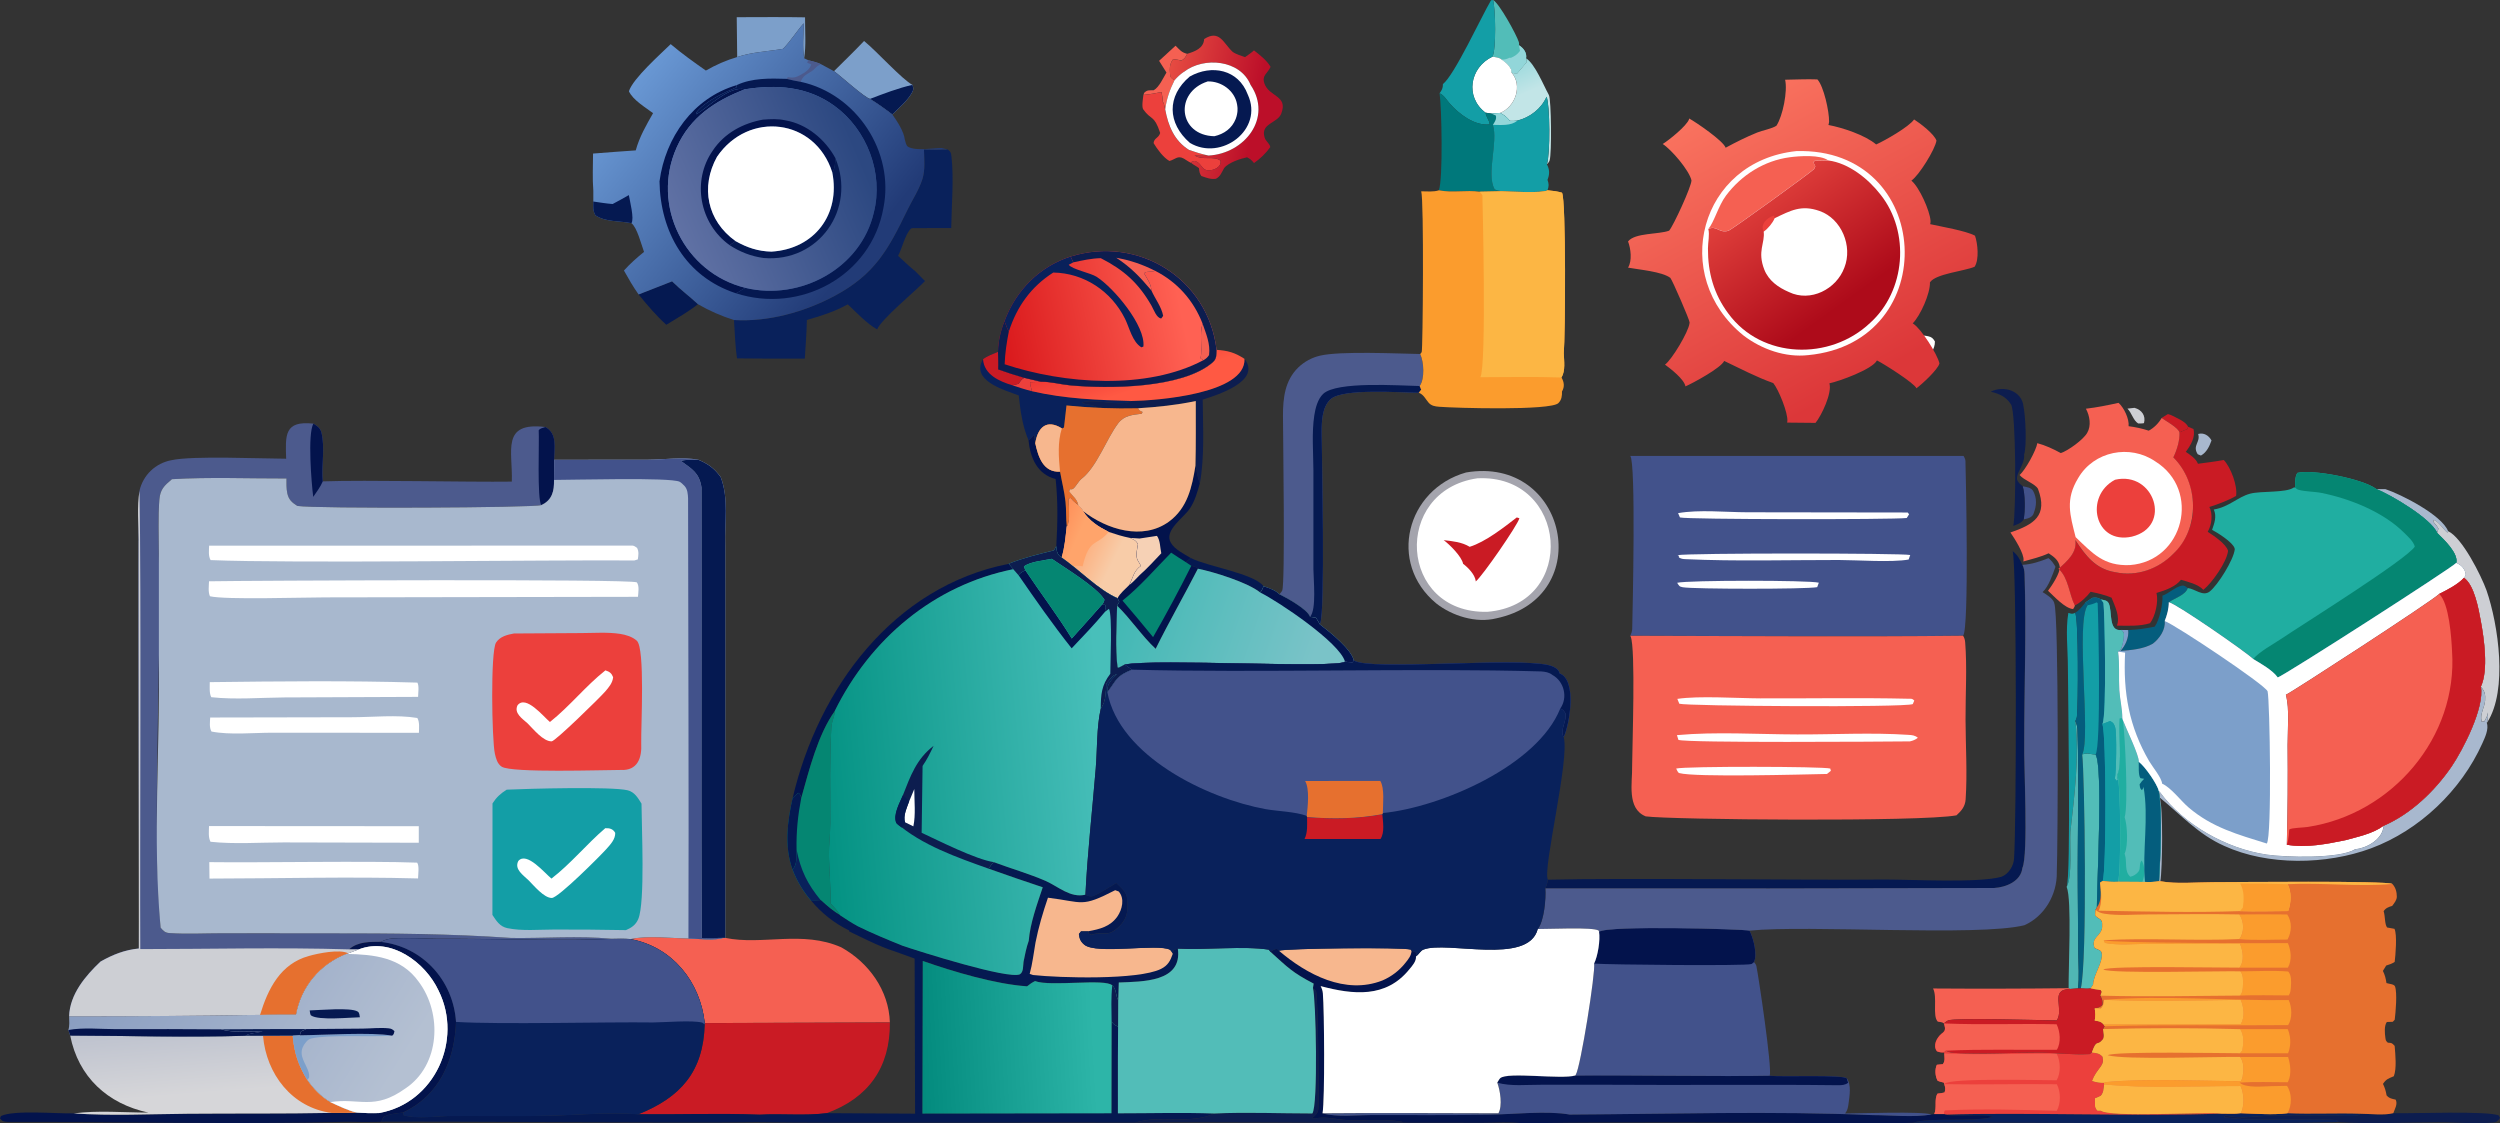 <?xml version="1.0" encoding="UTF-8"?>
<svg id="a" data-name="Layer 1" xmlns="http://www.w3.org/2000/svg" xmlns:xlink="http://www.w3.org/1999/xlink" viewBox="0 0 536.43 241.05">
  <rect x="0" y="0" width="536.43" height="241.05" fill="#333333" stroke="none"/>
  <defs>
    <style>
      .r {
        fill: url(#c);
      }

      .r, .s, .t, .u, .v, .w, .x, .y, .z, .aa, .ab, .ac, .ad, .ae, .af, .ag, .ah, .ai, .aj, .ak, .al, .am, .an, .ao, .ap, .aq, .ar, .as, .at, .au, .av, .aw, .ax, .ay, .az, .ba, .bb, .bc, .bd, .be, .bf, .bg {
        stroke-width: 0px;
      }

      .s {
        fill: #cdcfd4;
      }

      .t {
        fill: #0d1d4f;
      }

      .u {
        fill: #ec403c;
      }

      .v {
        fill: #f6d1b5;
      }

      .w {
        fill: url(#e);
      }

      .x {
        fill: url(#g);
      }

      .y {
        fill: #139ea6;
      }

      .z {
        fill: url(#i);
      }

      .aa {
        fill: #92d6d9;
      }

      .ab {
        fill: #4c5a8d;
      }

      .ac {
        fill: url(#l);
      }

      .ad {
        fill: #ca1b24;
      }

      .ae {
        fill: url(#b);
      }

      .af {
        fill: url(#q);
      }

      .ag {
        fill: #09215b;
      }

      .ah {
        fill: #7c9fca;
      }

      .ai {
        fill: #20aea1;
      }

      .aj {
        fill: #52bdb8;
      }

      .ak {
        fill: url(#n);
      }

      .al {
        fill: url(#h);
      }

      .am {
        fill: #fcb644;
      }

      .an {
        fill: #fff;
      }

      .ao {
        fill: url(#j);
      }

      .ap {
        fill: #03134c;
      }

      .aq {
        fill: #f7b78e;
      }

      .ar {
        fill: #058672;
      }

      .as {
        fill: url(#d);
      }

      .at {
        fill: #00787b;
      }

      .au {
        fill: #045d7d;
      }

      .av {
        fill: #42528b;
      }

      .aw {
        fill: #a8b8ce;
      }

      .ax {
        fill: url(#f);
      }

      .ay {
        fill: url(#m);
      }

      .az {
        fill: #fb9c2d;
      }

      .ba {
        fill: #e6702f;
      }

      .bb {
        fill: #051951;
      }

      .bc {
        fill: url(#k);
      }

      .bd {
        fill: url(#p);
      }

      .be {
        fill: #f56052;
      }

      .bf {
        fill: url(#o);
      }

      .bg {
        fill: #a4a4ad;
      }
    </style>
    <linearGradient id="b" x1="1326.97" y1="-607.47" x2="1341.48" y2="-640.99" gradientTransform="translate(-25.77 -144.79) scale(.26 -.26)" gradientUnits="userSpaceOnUse">
      <stop offset="0" stop-color="#8cd5d9"/>
      <stop offset="1" stop-color="#c2e5e7"/>
    </linearGradient>
    <linearGradient id="c" x1="1795.38" y1="-1245.91" x2="1780.54" y2="-1244.58" gradientTransform="translate(-25.77 -144.79) scale(.26 -.26)" gradientUnits="userSpaceOnUse">
      <stop offset="0" stop-color="#50b6b4"/>
      <stop offset="1" stop-color="#46abc7"/>
    </linearGradient>
    <linearGradient id="d" x1="1016.99" y1="-833.87" x2="1032.45" y2="-879.33" gradientTransform="translate(-25.77 -144.79) scale(.26 -.26)" gradientUnits="userSpaceOnUse">
      <stop offset="0" stop-color="#e72a2e"/>
      <stop offset="1" stop-color="#ff5943"/>
    </linearGradient>
    <linearGradient id="e" x1="1135.83" y1="-646.46" x2="1044.53" y2="-628.52" gradientTransform="translate(-25.77 -144.79) scale(.26 -.26)" gradientUnits="userSpaceOnUse">
      <stop offset="0" stop-color="#bc0f29"/>
      <stop offset="1" stop-color="#ef5847"/>
    </linearGradient>
    <linearGradient id="f" x1="986.28" y1="-994.37" x2="1021.92" y2="-1011.78" gradientTransform="translate(-25.77 -144.79) scale(.26 -.26)" gradientUnits="userSpaceOnUse">
      <stop offset="0" stop-color="#fea26c"/>
      <stop offset="1" stop-color="#f8cca8"/>
    </linearGradient>
    <linearGradient id="g" x1="958.3" y1="-977" x2="992.04" y2="-992.13" gradientTransform="translate(-25.77 -144.79) scale(.26 -.26)" gradientUnits="userSpaceOnUse">
      <stop offset="0" stop-color="#fe7d4a"/>
      <stop offset="1" stop-color="#ffa46b"/>
    </linearGradient>
    <linearGradient id="h" x1="1010.67" y1="-1040.09" x2="1182.97" y2="-1098.97" gradientTransform="translate(-25.77 -144.79) scale(.26 -.26)" gradientUnits="userSpaceOnUse">
      <stop offset="0" stop-color="#3bb7b2"/>
      <stop offset="1" stop-color="#7ac3c8"/>
    </linearGradient>
    <linearGradient id="i" x1="267.18" y1="-1384.93" x2="273.1" y2="-1458.66" gradientTransform="translate(-25.77 -144.79) scale(.26 -.26)" gradientUnits="userSpaceOnUse">
      <stop offset="0" stop-color="#b6bccb"/>
      <stop offset="1" stop-color="#d6d6d9"/>
    </linearGradient>
    <linearGradient id="j" x1="916.75" y1="-827.28" x2="1070.43" y2="-795.74" gradientTransform="translate(-25.77 -144.79) scale(.26 -.26)" gradientUnits="userSpaceOnUse">
      <stop offset="0" stop-color="#d8161a"/>
      <stop offset="1" stop-color="#ff6153"/>
    </linearGradient>
    <linearGradient id="k" x1="202.31" y1="-1303.23" x2="425.37" y2="-1442.55" gradientTransform="translate(-25.77 -144.79) scale(.26 -.26)" gradientUnits="userSpaceOnUse">
      <stop offset="0" stop-color="#889cc0"/>
      <stop offset="1" stop-color="#b4c0d2"/>
    </linearGradient>
    <linearGradient id="l" x1="848.1" y1="-1397.3" x2="1000.72" y2="-1389.02" gradientTransform="translate(-25.77 -144.79) scale(.26 -.26)" gradientUnits="userSpaceOnUse">
      <stop offset="0" stop-color="#00887b"/>
      <stop offset="1" stop-color="#2db5a8"/>
    </linearGradient>
    <linearGradient id="m" x1="802.53" y1="-773.07" x2="610.29" y2="-618.68" gradientTransform="translate(-25.77 -144.79) scale(.26 -.26)" gradientUnits="userSpaceOnUse">
      <stop offset="0" stop-color="#223b77"/>
      <stop offset="1" stop-color="#6d9dd9"/>
    </linearGradient>
    <linearGradient id="n" x1="801.56" y1="-670.01" x2="650.04" y2="-735.42" gradientTransform="translate(-25.77 -144.79) scale(.26 -.26)" gradientUnits="userSpaceOnUse">
      <stop offset="0" stop-color="#2c4881"/>
      <stop offset="1" stop-color="#6172a5"/>
    </linearGradient>
    <linearGradient id="o" x1="1628.86" y1="-875.18" x2="1498.57" y2="-636.11" gradientTransform="translate(-25.77 -144.79) scale(.26 -.26)" gradientUnits="userSpaceOnUse">
      <stop offset="0" stop-color="#dc3739"/>
      <stop offset="1" stop-color="#fb7661"/>
    </linearGradient>
    <linearGradient id="p" x1="1609.09" y1="-815.43" x2="1531.3" y2="-707.47" gradientTransform="translate(-25.77 -144.79) scale(.26 -.26)" gradientUnits="userSpaceOnUse">
      <stop offset="0" stop-color="#ae0b1a"/>
      <stop offset="1" stop-color="#e74740"/>
    </linearGradient>
    <linearGradient id="q" x1="763.85" y1="-1184.68" x2="1009.32" y2="-1161.78" gradientTransform="translate(-25.77 -144.79) scale(.26 -.26)" gradientUnits="userSpaceOnUse">
      <stop offset="0" stop-color="#009080"/>
      <stop offset="1" stop-color="#48bfba"/>
    </linearGradient>
  </defs>
  <path class="s" d="m456.49,87.68l1.52-.17c1.56.43,2.45,1.68,2.03,3.28-.4.1-.83.07-1.25.07-1.08-.67-1.37-2.28-2.31-3.19Z"/>
  <path class="ad" d="m463.82,89.69c.44-.3.9-.57,1.36-.84l.61.19c1.05.54,3.28,1.41,3.71,2.54l-.18.51c-.56.22-1.14.41-1.67.69-.29-1.02-2.93-2.46-3.83-3.09Z"/>
  <path class="aw" d="m471.66,93.12c1.22-.35,2.29.33,2.87,1.39-.45,1.26-1.05,2.56-2.27,3.24l-.69-.28c-1.22-1.88.66-2.6.09-4.35Z"/>
  <path class="av" d="m434,104.33c.83.2,1.83.23,2.28,1.07.79,1.5.72,3.05.14,4.59-.23,1.04-1.29,1.27-2.2,1.46.33-1.81.34-5.39-.22-7.13Z"/>
  <path class="aw" d="m509.92,104.95h1.91c3.38,1.12,12.14,5.56,13.47,9.04l-.15.32c-.92-.73-2.01-2.51-2.97-2.76,0,.29-.07.42.13.64.37.4.66.76.91,1.24l-.28.93c-1.19-3.02-10.04-8.27-13.03-9.4Z"/>
  <path class="bb" d="m255.49,119.72c3.42,1.81,13.59,3.31,15.64,6.07-.2.52-.37.91-.74,1.33-2.6-2.12-9.95-4.42-13.35-5.09-.42-.45-.84-.47-1.42-.61l-1.18-.79,1.05-.9Z"/>
  <path class="be" d="m252.24,9.81c.88.86,1.26,1.44,2.49,1.74-.4.78-.49.96-1.21,1.43-.6-.13-1.17-.24-1.79-.3-.91,1.16-.76,2.36-.6,3.77.29.38.47.54.9.75-1.04,2.06-1.69,3.95-2,6.26l-.33-1.41-.14-.05c-.08-.76-.17-1.51-.31-2.26-1.29.24-2.59.52-3.89.62l.13-.42c.71-.7,1.07-.54,2.05-.57,1.18-.65,2.06-2.66,2.75-3.81l-1.58-2.51,3.55-3.26Z"/>
  <path class="ap" d="m220.67,94.49c.44-.35.84-.68,1.2-1.11l.27,1.71c.63,2.91,1.69,6.32,5.32,6.12.38,2.19.93,4.27,1.17,6.5.18,1.74.07,3.53.27,5.25-.25,2.24-.43,4.51-1.09,6.67-1-.67-1.03-1.26-1.16-2.39.28-4.92.38-9.53-.14-14.45-3.94-1-5.46-4.59-5.82-8.3Z"/>
  <path class="au" d="m463.98,127.82c1.4-.48,2.75-1.87,4.13-2.14.63-.12.84.16,1.33.5-.49,1.5-2.81,2.16-4.07,3.04,0,1.39-.37,2.75-.88,4.04.2,1.85-1.1,3.74-2.54,4.85-2,1.17-4.66,1.38-6.94,1.56,1.07-1.14,1.84-2.88,1.65-4.48,1.95-.05,3.74-.34,5.65-.72.03-.03.06-.07.08-.1.94-1.22,1.77-5,1.6-6.55Z"/>
  <path class="aj" d="m320.37,0c1.3.65,5.03,7.44,5.53,9.03.08.25.05.43.03.68.95.6,1.74,1.61,1.52,2.8l.12.79c-.69.84-1.37,1.69-2.1,2.5-.4-.06-.79-.1-1.17-.25l-.03-.62c-.53-1.01-1.16-1.5-2.07-2.16-.48-.44-1.34-.49-1.96-.62.82-1.55.68-10.19.12-12.15Z"/>
  <path class="aa" d="m325.94,9.71c.95.6,1.74,1.61,1.52,2.8l.12.79c-.69.84-1.37,1.69-2.1,2.5-.4-.06-.79-.1-1.17-.25l-.03-.62c-.53-1.01-1.16-1.5-2.07-2.16.66.05,1.13-.11,1.73-.39l.26.03c.89-.39,1.35-.71,1.95-1.48l-.21-1.21Z"/>
  <path class="bb" d="m144.2,60.37c1.77,1.76,3.75,3.21,5.56,4.9-2.11,1.67-4.5,3.01-6.79,4.42-2.18-1.97-4.1-4.25-5.96-6.52l7.18-2.81Z"/>
  <path class="t" d="m427.15,84.05c2.79-1.43,6.72-.22,7.04,3.19.42,1.97.74,8.48.13,10.25.18,1.34-.77,2.89-1.31,4.1-.16.62-.39,1.01-.08,1.61.23.45.71.81,1.08,1.13.55,1.73.55,5.32.22,7.13-.53.82-1.37,1.05-2.24,1.38.62-2.76.62-24.28-.48-26.05-1.04-1.67-2.5-2.29-4.35-2.74Z"/>
  <path class="ae" d="m327.46,12.51c1.92,1.22,3.74,5.81,4.89,7.88.51.98.64,12.63.15,14.05-.12.35-.32.56-.58.8.74-2.01.67-12.91-.07-14.48-1.11,2.58-3.59,4.47-6.29,5.13-.54.06-1.04.09-1.58.05-.6-.77-1.22-1.25-2.1-1.7,3.27-1.32,4.92-5.91,2.44-8.69.38.15.77.19,1.17.25.72-.81,1.4-1.66,2.1-2.5l-.12-.79Z"/>
  <path class="u" d="m245.34,20.38c1.31-.1,2.61-.39,3.89-.62.14.75.22,1.5.31,2.26l.14.05.33,1.41c.64,3.52,1.94,6.74,5.13,8.71,1.38.48,2.72.88,4.14,1.2-1,.03-1.99.08-2.98-.06,1.74,1.19,4.11.02,5.58,1.15.27,1.42-1.53,2.13-2.7,2.08-1.42-.12-1.42-1.73-2.85-2.01l-.56.11-.2.29c-.54-.24-1.03-.61-1.54-.91-1.33-.76-1.85.17-3.1.5-1.31-.72-2.65-2.58-3.4-3.83.08-1.11,1.13-1.09,1.41-2.19-1.3-3.95-1.91-2.62-3.63-5.05-.38-.54-.05-2.39.03-3.07Z"/>
  <path class="t" d="m513.54,238.86c3.78.11,20.47-.56,22.63.5l.26.52c-.41.52-.59.88-1.3.96-3.75.41-8.08-.05-11.9-.04-7.06.01-14.4.44-21.43-.03-.11-.1-.37-.39-.49-.43-6.95-.5-17.88.46-24.44-.68l.09.39.58-.7c3.28.87,7.26.02,10.69,0,4.21-.04,8.42,0,12.63,0,1.54,0,3.47.23,4.98-.01.28-.05.45-.19.68-.35,2.08,0,5.09.4,7.04-.13Z"/>
  <path class="y" d="m443.44,190.31c.97-1.77.29-41.76.27-47.29-.01-3.66-.52-7.94.1-11.51.69.18.8.32,1.45-.02.77.99.66,19.76.4,22.19-.04.37-.18.72-.34,1.05.88,7.83-.22,16-1.07,23.77-.17,2.86.46,9.59-.81,11.82Z"/>
  <path class="t" d="m267.03,77c3.69,4.74-5.66,7.7-8.96,8.75.04,5.93.44,12.11-.61,17.96-.46-1.19-.66-2.55-.94-3.8.12-4.62.05-9.25.07-13.87-4.1.87-8.19,1.29-12.36,1.55-2.93.07-5.81.04-8.74-.11-.88-.72-2.29-.51-3.37-1.08,2.39-1.02,8.54.99,10.65-.37,5.3-.08,24.6-1.5,24.27-9.04Z"/>
  <path class="r" d="m443.44,190.31c1.27-2.23.64-8.95.81-11.82.85-7.76,1.95-15.94,1.07-23.77.32.7.43,1.31.45,2.07.37,11.22-.02,22.52.06,33.76l.11,14.12c.02,2.4.25,5.03-.07,7.4l-1.71.13-.29-.16c-.07-4.03.72-18.98-.42-21.73Z"/>
  <path class="t" d="m281.72,212.01c.17.19.55.52.65.73.42.97.64,22.21.5,24.8.05,1.2-.45,1.7-1.37,2.38.47.03.88.03,1.34-.03,1.96-.27,4.24.37,6.19.46,3.97.19,7.7-.31,11.68.33l.27.23c-19.12.11-38.27-.27-57.39-.01,5.36-1.75,11.9.48,16.92-1.96,6.96-.33,14.09-.02,21.07-.01,1.28-1.66.77-24.79.13-26.91Z"/>
  <path class="an" d="m320.25,12.15c.62.12,1.49.18,1.96.62.91.66,1.54,1.15,2.07,2.16l.03.62c2.47,2.78.83,7.37-2.44,8.69l-1.87.12-1.25-.18c-4.46-3.36-3.4-9.71,1.49-12.03Z"/>
  <path class="ah" d="m158.09,3.69c4.88,0,9.78-.07,14.65.03-.02,2.82.26,6.02-.19,8.79-.4-2.38-.13-5.1-.09-7.52-1.57,1.77-2.78,3.78-4.45,5.49-3.3.58-6.63.67-9.83,1.76l-.1-8.54Z"/>
  <path class="au" d="m447.47,129.28l.47.58c-2.63,3.88.77,28.28-1.17,32.04.52,3.79,1.13,44.4-.3,50.17h-.61c.32-2.36.09-4.99.07-7.39l-.11-14.12c-.08-11.23.31-22.54-.06-33.76-.02-.77-.13-1.37-.45-2.07.16-.33.3-.68.34-1.05.26-2.43.36-21.2-.4-22.19.93-.51,1.55-1.4,2.21-2.21Z"/>
  <path class="ap" d="m170.08,171.23c5.55-23.64,21.64-45.39,46.37-50.25l.98,1.17c-17.04,3.42-30.65,14.93-38.3,30.41-3.65,5.13-5.49,12.61-7.19,18.63-.19-.55-.17-.76-.68-1.07l-1.17,1.12Z"/>
  <path class="s" d="m522.95,114.35l.28-.93c-.26-.48-.54-.84-.91-1.24-.2-.22-.13-.35-.13-.64.97.25,2.05,2.03,2.97,2.76l.15-.32c3.04,1.42,7.09,9.55,8.23,12.7,2.54,7.37,4.6,21.43.16,28.3-.04.04-.07.07-.11.11.3-.74.26-1.45.24-2.23-.06.73-.41,1.3-.75,1.93l-.74.07.18-.18-.04.06c-.39-1.59.65-2.91.76-4.46.09-1.3-.08-1.96-.92-2.94,1.67-3.53.7-10.32,0-14.05-.48-2.56-1.38-7.77-3.63-9.32l.35-.58c-.02-1.24-.91-2.16-2-2.61.51-2.06-2.75-5.12-4.1-6.43Z"/>
  <path class="ah" d="m185.41,8.8c2.74,2.21,8.12,8.23,10.39,9.42.23.78.27.98-.14,1.71-.92,1.67-2.84,3.28-4.18,4.64-1.56-1.2-3.13-2.31-4.79-3.35-1.19-.27-6.36-4.97-7.74-5.95,2.16-2.15,4.36-4.27,6.46-6.48Z"/>
  <path class="bb" d="m195.79,18.22c.23.78.27.98-.14,1.71-.92,1.67-2.84,3.28-4.18,4.64-1.56-1.2-3.13-2.31-4.79-3.35,2.92-1.11,6.06-2.33,9.11-3.01Z"/>
  <path class="y" d="m309.61,18.04c2.45-1.88,8.24-14.44,10.32-17.98l.44-.05c.55,1.96.69,10.6-.12,12.15-4.9,2.32-5.95,8.67-1.49,12.03.12.94.8,1.53.89,2.51-3.27.34-6.54-2.19-8.59-4.5-.68-.77-1.2-1.76-2.17-2.19.51-.69.72-1.09.72-1.96Z"/>
  <path class="ag" d="m210.93,77.07c.93-.7,2.15-1.12,3.22-1.58.03,1.26.09,2.53.04,3.78,1.79.65,3.72,1.28,5.56,1.8,1.22.27,2.43.56,3.64.85l-2.35.08c-.02.71.29,1.24.37,1.93,7.18,1.65,14.05,1.89,21.36,2.1-2.11,1.36-8.25-.65-10.65.37,1.09.57,2.49.36,3.37,1.08-2.22-.08-4.42-.28-6.63-.49-.2,1.58-.38,3.16-.54,4.74l-.39.22-.07-.04c-3.28-2.01-5.15-.23-5.7,3.17l-.27-1.71c-.36.43-.76.76-1.2,1.11-1.32-3.13-1.73-6.28-2.1-9.63-3.17-1.19-10.38-3.19-7.65-7.8Z"/>
  <path class="u" d="m217.23,82.68l1.35-.33c.32-.54.62-.94,1.16-1.28,1.22.27,2.43.56,3.64.85l-2.35.08c-.02.71.29,1.24.37,1.93-1.42-.34-2.78-.79-4.16-1.26Z"/>
  <path class="ad" d="m210.93,77.07c.93-.7,2.15-1.12,3.22-1.58.03,1.26.09,2.53.04,3.78,1.79.65,3.72,1.28,5.56,1.8-.55.33-.84.73-1.16,1.28l-1.35.33c-2.8-.85-6.09-2.28-6.31-5.61Z"/>
  <path class="ag" d="m480.83,238.86c3.21.09,6.8.41,9.97.01,5.23.23,10.48-.07,15.7.11-.23.16-.4.31-.68.35-1.51.24-3.43.02-4.98.01-4.21,0-8.42-.05-12.63,0-3.43,0-7.4.86-10.69,0l-.58.7-.09-.39c6.58,1.14,17.48.18,24.44.68.12.04.38.34.49.43-20.97.57-69.71-.03-91.3.16,3.57-1.23,12.29-.05,17.05-1.23-1.93-.83-7.51.12-10.15-.52,16.27-.54,42.89.43,59.24-.23,1.36-.01,2.86.11,4.19-.08Z"/>
  <path class="aj" d="m446.77,161.9c1.14-.49,1.75-.02,2.88,0,1.63,2.51.28,27.74.28,32.77l-.29.56-.07,1.21c.95,1.04,1.63.5,1.51,2.46-.12,2.02-2.51,2.25-1.63,4.52.45.25,1.38.46,1.49.94.49,2.05-1.73,4.68-1.8,6.92l-.56.81c-.67.11-1.42.02-2.1,0,1.43-5.72.81-46.43.3-50.17Z"/>
  <path class="aw" d="m532.32,147.35c.83.99,1.01,1.64.92,2.94-.11,1.55-1.15,2.87-.76,4.46l.04-.06-.18.18.74-.07c.34-.64.69-1.2.75-1.93.01.78.06,1.49-.24,2.23.49,1.32-.4,3.17-.95,4.4-4.53,10.1-13.5,18.67-23.86,22.52-9.58,3.56-22.16,3.78-31.54-.52-5.52-2.45-9.33-6.71-13.83-10.37.75,1.91.59,15.48.14,17.96h-.26c.27-5.07.78-14.68-.06-19.39l.28.29c5.19,7.04,14.27,12.1,22.86,13.38,3.82.57,15.69.95,18.97-1.15,2.58-.25,5.96-2.17,6.1-5.01,5.85-2.52,11-7.46,14.57-12.67,2.46-3.59,7.17-12.75,6.33-17.18Z"/>
  <path class="as" d="m261.04,75.07c2.42.15,3.96.59,5.99,1.93.33,7.54-18.95,8.97-24.27,9.04-7.31-.21-14.18-.45-21.36-2.1-.08-.69-.39-1.23-.37-1.93l2.35-.08c1.93-.05,4.21.57,6.18.76,8.16.77,24.1.71,30.61-4.89.95-.81.8-1.58.87-2.72Z"/>
  <path class="be" d="m414.77,212.1c9.7.07,19.4.05,29.09-.06l.29.16c-4.48.13-1.17,4.19-2.81,6.75-3.04-.02-21.76-.63-23.31,0-.29.12-.69.44-.93.64-.34-.3-.85-.29-1.3-.37-1.22-1.24-.02-5.25-1.03-7.14Z"/>
  <path class="at" d="m308.89,20c.97.43,1.49,1.42,2.17,2.19,2.05,2.31,5.32,4.84,8.59,4.5-.1-.97-.77-1.56-.89-2.51l1.25.18.95.42c.2.8-.19,1.32-.62,2,1.16,3.81-1.46,10.49.37,13.86.5.24.93.32,1.48.4l-4.71.1c-2.87-.41-5.86.28-8.74-.31.91-2.31.61-17.95.15-20.84Z"/>
  <path class="w" d="m254.73,11.55c1.64-.49,3.54-1.18,3.65-3.17,3.32-2.14,4.14.94,6.12,2.75.68.51,1.84.83,2.65,1.13.61-.46,1.38-.93,1.92-1.45,1.3,1.02,2.7,2.1,3.56,3.53-.02.04-.03.08-.06.13-.62,1.3-1.85,1.71-1.27,3.42,1,2.96,5.14,2.53,3.62,6.49-.81,2.11-4.55,2.06-3.56,5.15.17.73,1.17,1.35,1.2,2.05-.96,1.32-2.14,2.48-3.49,3.41-.46-.59-.82-.91-1.49-1.24-1.4.29-4.03,1.15-4.91,2.32-.55.91-.77,1.77-1.77,2.29-1.15.16-2.06-.22-3.13-.6-.4-.54-.43-1.02-.51-1.68-.53-.43-1.19-.71-1.69-1.14l.2-.29.56-.11c1.43.27,1.43,1.9,2.85,2.01,1.17.05,2.97-.66,2.7-2.08-1.47-1.13-3.83.04-5.58-1.15.99.14,1.98.09,2.98.06,7.75-.39,13.84-8.1,9.04-15.18-2.22-5.39-10.02-6.09-14.29-2.78-.8.53-1.38,1.09-2.01,1.8-.43-.22-.61-.37-.9-.75-.15-1.41-.3-2.61.6-3.77.61.05,1.19.16,1.79.3.73-.47.82-.65,1.21-1.43Z"/>
  <path class="y" d="m331.84,20.76c.74,1.57.82,12.48.07,14.48.53,1.01.63,1.89.27,2.98-.04.12-.08.24-.13.36.31.92.33,1.3,0,2.24-1.27.7-8.15.24-9.87.21-.55-.08-.98-.16-1.48-.4-1.83-3.37.79-10.05-.37-13.86.42-.68.82-1.2.62-2l-.95-.42,1.87-.12c.87.45,1.49.93,2.1,1.7.54.03,1.04.01,1.58-.05,2.7-.66,5.18-2.55,6.29-5.13Z"/>
  <path class="aa" d="m320.01,24.36l1.87-.12c.87.45,1.49.93,2.1,1.7.54.03,1.04.01,1.58-.05-1.24,1.16-3.61.91-5.21.9.42-.68.82-1.2.62-2l-.95-.42Z"/>
  <path class="ba" d="m228.85,87c5.11.53,10.24.72,15.37.6.28.55.41.54.96.78l-.17.38c-1.97.26-3.77.34-5.08,2.08-2.51,3.32-4.57,9.35-7.84,11.88-.67.52-1.31,1.84-1.85,2.16-.51.31-.55-.27-.83.52.78,1.08,1.72,1.65,1.97,2.98-.67-.44-1.17-.89-1.68-1.52l-.36.18c-.05,1.55.38,4.41-.26,5.75l-.18.15c-.2-1.72-.08-3.5-.27-5.25-.23-2.22-.79-4.3-1.17-6.5-3.62.2-4.69-3.21-5.32-6.12.55-3.4,2.43-5.19,5.7-3.17l.07.04.39-.22c.16-1.58.34-3.16.54-4.74Z"/>
  <path class="aq" d="m222.14,95.09c.55-3.4,2.43-5.19,5.7-3.17-.94,2.99-.68,6.21-.39,9.29-3.62.2-4.69-3.21-5.32-6.12Z"/>
  <path class="ap" d="m81.79,202.1c8.92,1.04,15.48,8.25,16.06,17.16-.28,8.19-3.56,15.8-11.35,19.45-1.4.23-2.91.26-4.17.94-.24.37-.37.65-.49,1.07-2.45.05-4.91.05-7.36-.02-23.83.62-49.02-.04-72.91.03-.86-.09-1.03-.08-1.58-.76l.22-.5c2.71-1.34,12.02-.48,15.58-.57,8.09.57,16.36.14,24.46.07,10.29-.09,20.6.04,30.88-.18,1.78,0,3.59.05,5.37-.08,1.62.12,3.18.18,4.81.11,11.93-2.1,18.1-15.65,12.78-26.28-2.85-6.11-10.25-11.51-17.11-8.84h-2.07c1.87-1.69,4.51-1.59,6.87-1.61Z"/>
  <path class="ar" d="m171.94,171.18c1.7-6.02,3.54-13.5,7.19-18.63-.03,1.22-.65,2.3-.73,3.45-.39,6.9-.22,13.68-.23,20.58,0,2.36-.32,4.7-.29,7.07.05,3.42.42,6.77.34,10.21.76.82,1.51,1.6,2.09,2.57-1.56-.88-2.89-2.05-4.2-3.25l-2.03.15c-1.79-2.14-3.02-4.14-4.03-6.74-1.78-5.06-1.11-10.25.03-15.35l1.17-1.12c.51.31.49.52.68,1.07Z"/>
  <path class="ag" d="m170.93,182.33c.87,4.41,2.33,7.39,5.18,10.84l-2.03.15c-1.79-2.14-3.02-4.14-4.03-6.74,1.09-1.13.77-2.75.88-4.25Z"/>
  <path class="bb" d="m170.08,171.23l1.17-1.12c.51.31.49.52.68,1.07-.73,3.8-1.09,7.28-1.01,11.15-.11,1.5.21,3.11-.88,4.25-1.78-5.06-1.11-10.25.03-15.35Z"/>
  <path class="ad" d="m446.47,212.06c.69.03,1.43.12,2.1,0,.72.16,1.41.29,2.15.36l.24.39-.29.82c.3.71.58,1.23.41,2.01-.51.53-.93.6-1.64.75.17.95.24,1.61,0,2.56.82.22,1.34.21,1.89.88l.25.37-.35.61c.06.6.34,1.7-.03,2.19-1.27,1.64-1.27-.27-2.38,2.83l-.47.35c-3.68.21-7.36-.3-11.05-.31-5.95-.03-11.99.39-17.93.06-.7-.04-1.24-.16-1.87-.48l-.41.37c-.59.04-.94-.03-1.49-.24-.95-1.22-.04-2.94,1-3.79.22-.17.4-.28.56-.52.34-.55.07-1.08-.07-1.67.24-.2.64-.53.93-.64,1.56-.63,20.27-.02,23.31,0,1.64-2.56-1.67-6.62,2.81-6.75l1.71-.13h.61Z"/>
  <path class="be" d="m417.1,219.6c8.05.34,16.13,0,24.19.18.76,1.54.99,3.95.05,5.47-7.91.08-15.92-.17-23.82.2l-.41.37c-.59.04-.94-.03-1.49-.24-.95-1.22-.04-2.94,1-3.79.22-.17.4-.28.56-.52.34-.55.07-1.08-.07-1.67Z"/>
  <path class="an" d="m254.04,15.42c4.27-3.31,12.08-2.61,14.29,2.78,4.8,7.09-1.29,14.79-9.04,15.18-1.43-.31-2.77-.72-4.14-1.2-3.18-1.97-4.49-5.19-5.13-8.71.31-2.31.96-4.19,2-6.26.64-.71,1.22-1.27,2.01-1.8Z"/>
  <path class="bb" d="m255.29,16.42c4.71-2.65,10.44-1.52,12.44,3.86,3.51,7.53-5.72,14.38-12.41,10.38-4.86-4.22-5-10.05-.03-14.24Z"/>
  <path class="an" d="m259.12,17.47c2.94-.08,5.81,1.96,6.32,4.92.04.19.06.38.08.57,0,.1.01.19.02.29,0,.19,0,.38-.01.58,0,.1-.02.19-.03.29-.04.28-.09.57-.17.85-.05.18-.11.37-.18.55-.81,2.04-2.5,3.23-4.58,3.71-7.76-.17-8.64-9.43-1.45-11.75Z"/>
  <path class="bb" d="m431.87,118.27c1.08.82,1.51,1.73,2.07,2.93.35.7.43,1.28.45,2.06.4,12.07-.08,24.25-.07,36.32-.12,4.31.92,23.84-.4,26.66-.33,2.87-3.53,4.16-6.08,4.3-29.23.1-66.99.11-96.28.09.3-.63.46-1.18.56-1.87,16.24-.41,55.5.13,72.32-.04,5.91,0,20.12.78,24.99-.58,1.54-.55,2.67-2.35,2.73-3.96.52-7.24.59-63.08-.3-65.9Z"/>
  <path class="ad" d="m469.49,91.57l1.16.48c.49,1.71-.62,3.57-1.65,4.91.94.61,2.21,1.46,2.62,2.55,1.85-.24,3.7-.47,5.54-.81,1.49,1.57,2.99,5.51,2.64,7.72-1.64.93-3.92,1.8-5.73,2.36.78,1.56.52,3.87-.36,5.33,1.27.82,3.9,2.56,4.37,4.06-.21,2.32-3.44,6.92-5.3,8.39-1.13-1.21-3.25-1.7-4.81-2.16-1.16,1.52-3.45,2.3-5.25,2.83.46,1.77-.23,5.04-1.41,6.5-2.24.69-4.76.53-7.08.51.74-1.89-.45-4.22-1.15-5.99-1.35-.6-3.05-.96-4.49-1.28-.78,1.04-2.23,2.41-3.41,2.95-1.27-2.49-1.36-5.94-3.49-7.88,1.82-1.61,4.07-3.54,3.58-6.19,2.16,3.34,4.38,6.26,8.58,6.92,8.44,1.94,16.99-5.68,16.71-14.19-.06-3.78-1.51-7.76-4.24-10.44.74-1.48,1.42-3.7,1.32-5.36.53-.28,1.11-.47,1.67-.69l.18-.51Z"/>
  <path class="ag" d="m203.35,32.07c.6.48.71.65.8,1.43.55,4.91.03,10.45-.04,15.43l-7.53.02c-.28,0-.95-.06-1.14.13-1.27,1.29-1.85,4.17-2.73,5.82,1.21,1.11,2.39,2.27,3.68,3.29l2.09,2.12c-2.09,2.17-9.4,8.19-10.27,10.37-2.31-1.3-4.35-3.57-6.3-5.37-2.83,1.55-5.68,2.47-8.78,3.35-.04,2.76-.28,5.53-.44,8.29-4.85.02-9.7,0-14.55-.05-.4-2.69-.46-5.51-.65-8.23,7.4.44,15.16-1.73,21.65-5.21,8.59-4.61,11.44-9.9,15.53-18.35,1.08-2.24,2.5-4.32,3.25-6.7.63-2.01.38-4.26.33-6.34,1.71.06,3.39.06,5.1,0Z"/>
  <path class="u" d="m417.11,225.82l.41-.37c.63.32,1.17.44,1.87.48,5.94.34,11.98-.08,17.93-.06,3.68.02,7.37.52,11.05.31l.47-.35c1.08.18,1.54.1,2.31.9.16.82.16,1.32-.33,2.05-.85,1.19-1.38,1.75-1.92,3.16.9.29,1.58.44,2.53.4l.05.34c-.1.89-.09,1.73-.7,2.43-.41.2-.82.42-1.26.57.04,1-.16,1.84.52,2.6h.67c1.78,1.57,22.1.24,25.92.66-16.38.66-42.94-.31-59.24.23l-.23-.09h-2.14c.64-1.41-.06-3.16.71-4.42.52-.05,1-.13,1.51-.25.25-.7.16-1.08-.06-1.78l-.1-.34c-.46-.08-.86-.2-1.3-.37-.56-.93-.65-2.49-.18-3.44l1.29-.13c.53-.77.33-1.39.3-2.3l-.09-.22Z"/>
  <path class="be" d="m417.19,232.63c8.05.15,16.1-.09,24.15.02.85,1.6.89,4.1-.02,5.7-7.92-.22-16.08-.47-23.99-.09-.22.39-.25.39-.16.83h-2.14c.64-1.41-.06-3.16.71-4.42.52-.05,1-.13,1.51-.25.25-.7.16-1.08-.06-1.78Z"/>
  <path class="be" d="m417.2,226.04c7.99.39,16.09-.02,24.1.07.85,1.59.92,4.11,0,5.69-2.97,0-22.75-.54-24.02.72-.03.03-.06.07-.1.1l-.1-.34c-.46-.08-.86-.2-1.3-.37-.56-.93-.65-2.49-.18-3.44l1.29-.13c.53-.77.33-1.39.3-2.3Z"/>
  <path class="ap" d="m256.51,99.91c.28,1.25.48,2.6.94,3.8-.52,1.86-1.02,3.67-2.08,5.32-1.34,2.09-5.67,4.75-4.15,7.41.85,1.49,2.84,2.41,4.26,3.28l-1.05.9,1.18.79c.58.15,1,.16,1.42.61-2.95,5.75-6.2,11.39-9.06,17.19-3.04-2.85-5.3-6.37-8.26-9.25l.47-.81-.37-.79c-4.05-1.71-8.36-6.22-12.01-8.74.67-2.16.84-4.43,1.09-6.67l.18-.15c.64-1.34.21-4.19.26-5.75l.36-.18c.51.63,1.01,1.08,1.68,1.52.42.41.76.75,1.03,1.27,5.06,3.95,12.77,6.37,18.42,2.27,4-2.94,4.95-7.42,5.69-12.01Z"/>
  <path class="v" d="m247.61,115.08l.64-.1c.73,1,.66,2.55.93,3.74-1.51,1.59-2.99,3.23-4.64,4.68-.71.73-1.41,1.51-2.22,2.13.82-1.64.95-3.04,2.49-4.11l-.07-.15-.62-1.07c-.5-.99-.1-2.36.06-3.43-.45-.87-.85-.92-1.71-1.35l2.06.13,3.09-.47Z"/>
  <path class="ar" d="m251.3,118.59c1.02.71,2.1,1.36,3.14,2.03l1.18.79c-2.59,5.18-5.32,10.27-8.2,15.3-2.16-2.64-4.34-5.25-6.56-7.84,3.74-2.98,7.08-6.87,10.44-10.29Z"/>
  <path class="ax" d="m228.89,112.95l.18-.15c.64-1.34.21-4.19.26-5.75l.36-.18c.51.63,1.01,1.08,1.68,1.52.42.41.76.75,1.03,1.27,1.3,2.13,3.34,3.36,5.5,4.48,1.51.51,2.99.97,4.55,1.28.87.43,1.26.48,1.71,1.35-.16,1.07-.57,2.44-.06,3.43l.62,1.07.07.15c-1.53,1.07-1.67,2.47-2.49,4.11-.77.79-2.04,1.85-2.5,2.83-4.05-1.71-8.36-6.22-12.01-8.74.67-2.16.84-4.43,1.09-6.67Z"/>
  <path class="x" d="m228.89,112.95l.18-.15c.64-1.34.21-4.19.26-5.75l.36-.18c.51.63,1.01,1.08,1.68,1.52.42.41.76.75,1.03,1.27,1.3,2.13,3.34,3.36,5.5,4.48-2.71,3.22-4.09,1.12-5.61,7.39-.72-.14-1.28-.21-1.98.01l-2.51-1.92c.67-2.16.84-4.43,1.09-6.67Z"/>
  <path class="ap" d="m274.41,204c1.4-.5,26.53-.8,28.31-.24l.16.25.99.4c.02.29.05.52-.03.8.1,1.03-.78,2.02-1.4,2.76-5.05,6.26-12.07,5.47-19.06,3.63.27.52.43.98.48,1.57.3,3.54.45,22.63-.07,25.72,3.1.85,7.32.35,10.55.35,8.47,0,16.95.07,25.41-.08,4.92-.09,12.37-.89,17.06-.02,21.68-.12,43.43-.8,65.09.12,3.95,0,8.74.53,12.58-.14l.56-.04h2.14s.23.08.23.08c2.64.64,8.22-.31,10.15.52-4.77,1.18-13.49,0-17.05,1.23l-3.65.11c-26.38-.01-53.77-.44-80.14.01-2.74-.36-5.84-.11-8.61-.11l-17.11-.02-.27-.23c-3.98-.64-7.71-.15-11.68-.33-1.95-.09-4.24-.73-6.19-.46-.46.06-.87.06-1.34.03.91-.69,1.41-1.18,1.37-2.38.13-2.59-.08-23.83-.5-24.8-.09-.21-.48-.55-.65-.73l.15-.96c-4.62-2.4-5.52-3.44-9.25-6.8.46-.37.79-.54,1.37-.66l.42.4Z"/>
  <path class="aq" d="m274.41,204c1.4-.5,26.53-.8,28.31-.24l.16.25c-.05,1.03-.67,1.79-1.3,2.57-1.3,1.66-3.02,2.98-4.95,3.8-7.95,3.13-16.26-1.29-22.22-6.39Z"/>
  <path class="aq" d="m244.22,87.6c4.17-.26,8.26-.69,12.36-1.55-.01,4.62.05,9.25-.07,13.87-.74,4.6-1.69,9.07-5.69,12.01-5.65,4.1-13.36,1.68-18.42-2.27-.27-.52-.61-.86-1.03-1.27-.25-1.33-1.2-1.89-1.97-2.98.28-.79.32-.21.83-.52.54-.33,1.19-1.65,1.85-2.16,3.27-2.53,5.33-8.56,7.84-11.88,1.32-1.75,3.11-1.82,5.08-2.08l.17-.38c-.55-.25-.68-.23-.96-.78Z"/>
  <path class="y" d="m447.47,129.28c.5-.36,1.01-.68,1.53-1.01.78-.12,1.15-.02,1.83.36.67.17,1.27.15,1.63.81.85,1.69-.16,6.12,2.72,5.74.44.46.55.46.54,1.1-.02,1.09-.25,1.97-.61,2.99l-.62.56c.36,2.7.1,5.54.27,8.27.12,1.97.64,4.07.64,6.01l.1.38c.58,1.6,3.61,7.79,3.42,8.97,1.23.87,3.98,4.76,4.29,6.24.84,4.71.33,14.32.06,19.39-1.03.17-1.96.2-3,.16-.1,0-5.53-.04-5.81-.04-1.12.07-2.15-.02-3.27-.16l-.57.36c.05,1.75.46,3.85-.69,5.27,0-5.02,1.35-30.26-.28-32.77-1.13-.02-1.74-.49-2.88,0,1.94-3.76-1.46-28.16,1.17-32.04l-.47-.58Z"/>
  <path class="au" d="m447.47,129.28c.5-.36,1.01-.68,1.53-1.01.78-.12,1.15-.02,1.83.36.15.23.43.55.51.79.25,1.55.74,23.99-.21,25.94.83,2.48.85,31.33.06,33.68l-.57.36c.05,1.75.46,3.85-.69,5.27,0-5.02,1.35-30.26-.28-32.77,1.19-1.76.63-28.32.45-32.49l-.23-.16c-.63.31-1.23.5-1.92.62l-.47-.58Z"/>
  <path class="aj" d="m450.83,128.63c.67.17,1.27.15,1.63.81.85,1.69-.16,6.12,2.72,5.74.44.46.55.46.54,1.1-.02,1.09-.25,1.97-.61,2.99l-.62.56c.36,2.7.1,5.54.27,8.27.12,1.97.64,4.07.64,6.01l-.56.06c-.34,2.91.61,9.98-.53,12.09l.12,1.1-.27.17-.38-.48c.31-.97.44-9.88.08-10.96-.26-.77-.35-1.02-1.09-1.38l-1.64.64c.95-1.91.46-24.42.21-25.94-.08-.24-.37-.57-.51-.79Z"/>
  <path class="y" d="m451.13,155.36l1.64-.64c.73.36.83.61,1.09,1.38.36,1.08.23,9.99-.08,10.96l.38.48.27-.17-.12-1.1c.76,1.71.84,21.07.15,22.95-1.12.07-2.15-.02-3.27-.16.79-2.35.77-31.2-.06-33.68Z"/>
  <path class="aj" d="m454.31,166.26c1.13-2.1.19-9.17.53-12.09l.56-.06.1.38c.58,1.6,3.61,7.79,3.42,8.97,1.23.87,3.98,4.76,4.29,6.24.84,4.71.33,14.32.06,19.39-1.03.17-1.96.2-3,.16-.1,0-5.53-.04-5.81-.04.69-1.88.62-21.24-.15-22.95Z"/>
  <path class="ai" d="m454.31,166.26c1.13-2.1.19-9.17.53-12.09l.56-.06.1.38c.5,3.26,1.2,18.53.39,20.86.59,1.7.76,6.08.04,7.71-.02.04-.04.08-.06.12.02.06.05.12.07.18.52,1.57-.18,3.6,1.16,4.76.65-.1,1.38-.57,1.78-1.13.49-.67.04-1.78.68-2.34.77,1.33.67,3.15.14,4.59l-5.23-.04c.69-1.88.62-21.24-.15-22.95Z"/>
  <path class="au" d="m458.91,163.46c1.23.87,3.98,4.76,4.29,6.24.84,4.71.33,14.32.06,19.39-1.03.17-1.96.2-3,.16-.62-6.66.86-13.84-.33-20.47-.04.37-.11.46-.33.77-.48-.4-.41-.66-.5-1.26.28-.42.6-.83.97-1.18l-.8-.14c-.48-.65-.32-2.63-.36-3.5Z"/>
  <path class="ab" d="m274.52,127.51c.17-.22.52-.56.61-.8.66-1.64.17-32.79.16-37.5,0-3.79.4-7.53,3.26-10.34,1.3-1.26,2.95-2.16,4.72-2.56,4.31-1.02,16.47-.44,21.45-.35.8,1.67,1.02,5.28-.11,6.86l.32.78-.52.67c-3.89-.03-16.29-1-18.9,1.38-1.87,1.71-1.93,4.93-1.92,7.28.04,5.19.79,38.29-.32,40.87-.02.05-.04.11-.07.16-.25-.48-.53-.95-.82-1.41l-1.3-.22c-.02-.06-.03-.13-.06-.18-.73-1.56-4.93-3.9-6.52-4.66Z"/>
  <path class="bb" d="m281.09,132.36c1.44-1.52.74-7.99.73-10.25v-21.24c-.02-3.77-.38-8.01.19-11.73.23-1.53.73-3.51,1.9-4.62,2.9-2.76,16.39-1.77,20.7-1.69l.32.78-.52.67c-3.89-.03-16.29-1-18.9,1.38-1.87,1.71-1.93,4.93-1.92,7.28.04,5.19.79,38.29-.32,40.87-.02.05-.04.11-.07.16-.25-.48-.53-.95-.82-1.41l-1.3-.22Z"/>
  <path class="al" d="m257.04,122.03c3.4.67,10.75,2.97,13.35,5.09.37-.41.54-.81.74-1.33,1.12.39,2.55.83,3.38,1.72,1.59.76,5.79,3.1,6.52,4.66.02.06.04.12.06.18l1.3.22c.29.46.56.93.82,1.41,2,1.54,6.74,5.27,7.28,7.74l-.29.46c-.54-.06-1.07-.13-1.6-.2-2.06,1.51-40.66-.7-47.25.61l-1.31.7-.25-.09c-.52-4.26-.2-8.93-.08-13.23,2.97,2.88,5.22,6.4,8.26,9.25,2.86-5.79,6.11-11.43,9.06-17.19Z"/>
  <path class="ap" d="m271.13,125.79c1.12.39,2.55.83,3.38,1.72,1.59.76,5.79,3.1,6.52,4.66.02.06.04.12.06.18l1.3.22c.29.46.56.93.82,1.41,2,1.54,6.74,5.27,7.28,7.74l-.29.46c-.54-.06-1.07-.13-1.6-.2-1.08-4.06-14.32-12.95-18.2-14.85.37-.41.54-.81.74-1.33Z"/>
  <path class="av" d="m338.03,230.78c9.69-.12,32.36.26,41.72.04,2.33.32,15.8-.28,16.52.58,1.02,1.34.59,3.77.37,5.44-.11.81-.22,1.42-.73,2.08,2.93,0,16.56-.5,18.57.22-3.84.67-8.63.14-12.58.14-21.66-.92-43.41-.24-65.09-.12-4.7-.87-12.14-.06-17.06.02-8.46.15-16.94.07-25.41.08-3.23,0-7.45.5-10.55-.35,12.58-.13,25.16-.02,37.74,0,.91-1.6.38-4.9-.25-6.58.17-.26.41-.75.63-.95,1.51-1.42,13.16.33,16.13-.59Z"/>
  <path class="ap" d="m338.03,230.78c9.69-.12,32.36.26,41.72.04,2.33.32,15.8-.28,16.52.58l.28.94c-.67.5-1.35.51-2.17.52-16.24-.2-32.52.02-48.77-.1,0,0-14.99,0-14.99,0-3.06-.02-6.38.38-9.35-.44.17-.26.41-.75.63-.95,1.51-1.42,13.16.33,16.13-.59Z"/>
  <path class="be" d="m155.61,201.24c7.92,1.65,16.55-1.67,24.9,2.03,5.89,3.27,10.23,9.24,10.43,16.12l-39.72.13c-.96-8.87-6.96-16.35-15.9-18.02,3.69-.81,8.6-.17,12.4-.12,2.12.04,5.62.52,7.54-.16h.35Z"/>
  <path class="z" d="m15.06,222.19c12.49.06,25.13.43,37.61.05,2.3.03,7.79,0,10.14-.01.31,3.66,1.19,6.3,3.09,9.43,1.32,1.92,2.96,3.63,4.99,4.82,1.84.85,3.65,1.75,5.62,2.24-1.78.13-3.58.08-5.37.08-10.29.21-20.59.09-30.88.18-8.11.07-16.38.49-24.46-.07,5.09-.7,10.87-.18,16.03-.18-8.76-1.88-15.03-7.65-16.77-16.54Z"/>
  <path class="ba" d="m56.45,222.26l6.36-.03c.31,3.66,1.19,6.3,3.09,9.43,1.32,1.92,2.96,3.63,4.99,4.82,1.84.85,3.65,1.75,5.62,2.24-1.78.13-3.58.08-5.37.08-8.49-1.12-14-8.34-14.7-16.54Z"/>
  <path class="ad" d="m151.22,219.53l39.72-.13c.09,9.61-4.59,16.22-13.62,19.48-4.71.59-9.59.04-14.33.32-8.66-.34-17.39-.01-26.06-.09,9.14-3.65,14.01-9.18,14.28-19.3l.02-.27Z"/>
  <path class="bg" d="m314.57,101.38c21.74-3.71,28.12,26.76,6.49,31.3-4.33,1.09-9.49-.52-12.9-3.22-10.43-8.66-6.38-24.44,6.41-28.08Z"/>
  <path class="an" d="m316.99,102.63c19.46-.98,21.71,27.04,2.14,28.65-19.05.42-20.45-25.98-2.14-28.65Z"/>
  <path class="ad" d="m325.47,111.03l.55.17c-.38,1.49-7.96,12.46-9.37,13.57,0-.04,0-.08,0-.12-.18-1.37-1.64-2.88-2.71-3.67-.28-1.55-2.9-4.15-4.16-5.08,1.91.22,3.9.41,5.57,1.43,3.35-1.03,7.35-4.16,10.12-6.31Z"/>
  <path class="bb" d="m213.25,184.99c3.66,1.37,7.5,2.48,11.08,4.01,2.77,1.23,5.36,3.75,8.58,2.98.61.28,1.12.49,1.77.22,1.64-.69,3.3-1.86,4.85-2.75.91.9,2.39,2.08,2.31,3.48.25,1.95.17,3.68-1.14,5.25-.66.8-1.96,2.01-3.05,2.06-1.32.06-2.1-.12-3.42.32l-.63-.24-.1-.51h-1.53s-.47.58-.47.58c.11,1,.37,1.64,1.17,2.3,2.61,2.16,15.74-.31,18.37,1.08.18.1.52.66.61.84l.15-.73.93-.36c1.03,7.26-7.65,7.07-12.67,7.28l-.11,3.81c-.63-1.15-.32-2.32-1.29-3.2-1.49-1.54-13.32.34-16.57-.93-.63.32-1.17.68-1.71,1.13-6.86-.47-15.82-3.15-22.38-5.44l-.07,32.74,40.56-.06.03-19.67c.48.65.64.73,1.39,1.07-.05,6.21-.06,12.42-.04,18.63,6.86,0,13.8-.2,20.65.04-5.03,2.44-11.56.21-16.92,1.96-19.15-.1-62.72.18-81.24-.1-17,.25-62.86-.19-80.5-.08.12-.42.25-.7.49-1.07,1.26-.68,2.78-.7,4.17-.94l.13.61c2.84.83,7.23.16,10.26.14,7.07-.04,14.14.11,21.21-.06,6.18-.15,12.68-.79,18.82-.3,8.67.08,17.4-.25,26.06.09,4.74-.28,9.62.27,14.33-.32l19.02.11-.1-33.28-4.19-1.51c-3.42-1.1-6.68-2.79-9.91-4.35l.08-.15c-3.13-1.51-5.92-3.7-8.14-6.37l2.03-.15c1.31,1.2,2.64,2.38,4.2,3.25,1.22.82,2.43,1.6,3.72,2.31,3.15,1.55,6.37,2.88,9.63,4.2,3.43,1.17,22.65,7.27,25.19,6.13.83-.53.66-1.81.78-2.68.3-1.53.58-3.05,1.12-4.52.28-3.74,1.83-7.94,3-11.47-3.88-1.28-7.75-2.61-11.6-3.99.32-.54.64-.97,1.1-1.41Z"/>
  <path class="aq" d="m224.85,192.62c7.67.94,7.04,2.19,14.44-1.61l.76.28c1.32,1.52.75,3.86-.3,5.38-1.53,2.16-3.79,2.71-6.24,3.15h-1.53s-.47.58-.47.58c.11,1,.37,1.64,1.17,2.3,2.61,2.16,15.74-.31,18.37,1.08.18.1.52.66.61.84-.52,1.53-1.06,2.55-2.56,3.29-4.87,2.41-21.75,1.93-27.46,1.3l-.7-.24c.6-2.16.86-4.52,1.25-6.73.65-3.29,1.59-6.45,2.67-9.62Z"/>
  <path class="be" d="m447.57,87.7c2.35-.27,4.7-.75,7.01-1.26,1.19,1.06,2.31,3.45,2.16,5.01,1.52.2,2.86.49,4.32.96,1.11-.58,2.15-1.64,2.77-2.72.9.63,3.54,2.07,3.83,3.09.1,1.66-.58,3.87-1.32,5.36,5.51,5.46,5.73,15.25.03,20.65-3.23,3.31-7.92,5-12.49,3.99-4.2-.66-6.42-3.58-8.58-6.92.48,2.65-1.77,4.58-3.58,6.19,2.13,1.94,2.23,5.4,3.49,7.88-.05.28-.23.52-.38.76-1.8-.17-4.07-2.73-5.38-3.93.79-1.05,2.67-3.84,2.51-5.17-.22-1.4-1.28-2.14-2.38-2.87-1.72.81-3.62,1.24-5.44,1.76.02-.07.03-.15.05-.22.2-1.41-2-4.85-2.81-6,5.04-1.74,8.09-3.58,5.91-9.38-.71-1.17-2.93-1.76-3.95-2.96,1.2-.97,3.6-5.34,3.81-6.83,1.68.44,3.52,1.28,5.03,2.13,1.54-.48,4.86-2.9,5.66-4.32.93-1.56.56-3.66-.25-5.18Z"/>
  <path class="an" d="m445.37,115.25c-1.21-4.81-2.26-8.04.55-12.67,3.36-5.78,11.11-7.32,16.57-3.56,9.84,6.14,6.1,21.38-5.48,22.23-5.59.24-7.98-2.5-11.64-6Z"/>
  <path class="u" d="m453.83,102.94c8.37-1.95,12.42,10.04,3.61,12.21-8.04,1.76-10.26-8.71-3.61-12.21Z"/>
  <path class="an" d="m408.08,72.42c1.52-.37,4.09-.63,5.62-.28.82.19,1.06.44,1.48,1.13,0,.92-.25,1.47-.65,2.27-.69.52-4.71.36-5.56.09-.5-.2-.59-2.31-.81-3-.02-.07-.05-.14-.07-.21Z"/>
  <path class="ao" d="m229.71,55.05c14.56-4.57,29.53,4.75,31.33,20.01-.07,1.14.08,1.91-.87,2.72-6.51,5.6-22.45,5.67-30.61,4.89-1.96-.19-4.25-.81-6.18-.76-1.21-.29-2.43-.58-3.64-.85-1.84-.52-3.76-1.15-5.56-1.8.05-1.26-.01-2.52-.04-3.78.06-2.32.54-4.43,1.39-6.58,2.47-6.61,7.46-11.67,14.18-13.86Z"/>
  <path class="ag" d="m229.71,55.05l.6,1.24-.99.52c.71,1,4.69,1.75,5.99,2.59,3.72,2.4,10.52,10.51,10.03,14.96l-.42.17c-1.94-1.13-2.58-4.23-3.54-6.16-2.94-5.88-8.75-9.78-15.38-9.89-4.77,3.04-7.8,7.29-9.53,12.64-.41-.64-.64-1.51-.94-2.22,2.47-6.61,7.46-11.67,14.18-13.86Z"/>
  <path class="t" d="m229.71,55.05c14.56-4.57,29.53,4.75,31.33,20.01-.07,1.14.08,1.91-.87,2.72-6.51,5.6-22.45,5.67-30.61,4.89-1.96-.19-4.25-.81-6.18-.76-1.21-.29-2.43-.58-3.64-.85-1.84-.52-3.76-1.15-5.56-1.8.05-1.26-.01-2.52-.04-3.78.06-2.32.54-4.43,1.39-6.58.3.71.53,1.57.94,2.22-.46,2.3-.82,4.69-.9,7.04,12.71,4.24,30.51,5.59,42.66-.88l-.6-.38c.39-2.51-.3-5.11.4-7.49-1.96-5-5.4-8.86-10.16-11.3-.89.33-1.77-.01-2.4.51.66,1.17,1.55,2.31,1.58,3.69.78,1.78,2.2,3.56,2.53,5.47l-.4.55c-1-.04-1.61-1.88-2.1-2.74-2.79-4.86-5.91-7.65-10.88-10.19-2,.03-3.93.48-5.88.89l-.6-1.24Z"/>
  <path class="be" d="m258.03,69.42c.77,2.24,1.71,4.36,1.4,6.77-.35.52-.66.79-1.2,1.1l-.6-.38c.39-2.51-.3-5.11.4-7.49Z"/>
  <path class="be" d="m239.52,55.31c3.05.55,5.59,1.41,8.35,2.81-.89.33-1.77-.01-2.4.51.66,1.17,1.55,2.31,1.58,3.69-2.44-2.88-4.33-4.91-7.53-7.01Z"/>
  <path class="bc" d="m76.99,203.71c6.86-2.66,14.26,2.73,17.11,8.84,5.31,10.63-.86,24.18-12.78,26.28-1.63.06-3.19.01-4.81-.11-1.97-.49-3.78-1.4-5.62-2.24-2.02-1.18-3.67-2.9-4.99-4.82-1.9-3.13-2.78-5.78-3.09-9.43-2.37.02-7.83.04-10.14.01-12.48.38-25.12,0-37.61-.05l-.39-1.18c.29-.94.18-1.97.16-2.94,13.66,0,27.31-.09,40.97-.31,2.55-.16,5.15-.09,7.71-.11,1.1-5.97,5.13-10.77,10.77-12.98l.45-.11,2.26-.86Z"/>
  <path class="bb" d="m66.44,216.81c2.18-.06,8.8-.67,10.29.23.43.26.39.77.49,1.24-1.95.02-8.88.74-10.47-.39-.21-.15-.25-.82-.3-1.08Z"/>
  <path class="bb" d="m47.41,220.87c6.1-.05,12.19-.07,18.29-.06l-1.12.5-.25.83-1.52.08c-2.37.02-7.83.04-10.14.01.67-.55,2.67-.6,3.66-.93-2.77-.04-6.28.35-8.92-.45Z"/>
  <path class="ah" d="m64.34,222.15c5-.04,15.37-.73,19.81.08-4.35.33-13.89-.27-17.33.6-.61.16-.79.35-1.19.82-.6.7-.96,1.49-.9,2.43.11,1.8,1.88,3.52,1.58,5.22l-.39.37c-1.9-3.13-2.78-5.78-3.09-9.43l1.52-.08Z"/>
  <path class="ap" d="m65.7,220.81l12.11-.1c1.79-.02,3.79-.25,5.56-.06.64.07.82.2,1.27.61-.12.49-.09.65-.49.97-4.44-.81-14.81-.12-19.81-.08l.25-.83,1.12-.5Z"/>
  <path class="ap" d="m14.67,221.01c3.15-.59,7.05-.18,10.29-.18,7.48-.03,14.96-.02,22.45.04,2.64.8,6.15.41,8.92.45-.99.33-2.99.37-3.66.93-12.48.38-25.12,0-37.61-.05l-.39-1.18Z"/>
  <path class="an" d="m76.99,203.71c6.86-2.66,14.26,2.73,17.11,8.84,5.31,10.63-.86,24.18-12.78,26.28-1.63.06-3.19.01-4.81-.11-1.97-.49-3.78-1.4-5.62-2.24,6.23-.98,9.35,1.9,16.1-2.93,7.46-4.98,7.97-16.06,2.85-22.9-3.77-5.28-9.61-5.85-15.57-5.97l.45-.11,2.26-.86Z"/>
  <path class="av" d="m343.12,199.93c1.8-1.4,30.97-.58,32.28-.24.82,1.52,1.74,5.13.96,6.74.21.24.42.52.51.84.47,2.28,3.4,21.81,2.87,23.54-9.23.22-32.16-.16-41.72-.04.03-.05.05-.09.08-.14,1.04-1.57,4.3-22.19,3.94-23.87.81-1.62,1.35-5.04,1.06-6.83Z"/>
  <path class="ap" d="m343.12,199.93c1.8-1.4,30.97-.58,32.28-.24.82,1.52,1.74,5.13.96,6.74-.14.11-.38.36-.53.42-1.2.45-30.9.15-33.78-.09.81-1.62,1.35-5.04,1.06-6.83Z"/>
  <path class="ac" d="m198,206.2c6.56,2.3,15.51,4.97,22.38,5.44.54-.45,1.08-.82,1.71-1.13,3.26,1.27,15.09-.61,16.57.93.97.88.65,2.05,1.29,3.2l-.04,5.64c-.74-.33-.91-.42-1.39-1.07l-.03,19.67-40.56.06.07-32.74Z"/>
  <path class="t" d="m238.66,211.44c.97.88.65,2.05,1.29,3.2l-.04,5.64c-.74-.33-.91-.42-1.39-1.07-.03-2.58-.14-5.2.14-7.77Z"/>
  <path class="aj" d="m252.73,203.54c5.87.34,14.18-.62,19.52.23l.37.48c3.72,3.35,4.62,4.39,9.25,6.8l-.15.96c.64,2.15,1.14,25.24-.13,26.91-6.98,0-14.11-.32-21.07.01-6.85-.24-13.79-.04-20.65-.04-.04-7.99.02-16.25.08-24.26l.11-3.81c5.02-.22,13.7-.03,12.67-7.28Z"/>
  <path class="az" d="m332.06,40.83c1.07.1,2.07.21,3.1.52.89,1.34.72,30.84.38,34.45.06,1.64.39,3.75-.49,5.2.57.97.71,1.99.11,3,.02.94-.06,1.79-.78,2.5-1.67,1.64-22.11,1.06-25.59.78-.86-.07-1.67-.19-2.26-.89-.67-.78-1.09-1.78-2.11-2.11l.52-.67-.32-.78c1.13-1.57.91-5.19.11-6.86.13-.14.24-.26.33-.43.24-.44.51-32.68-.11-34.49,1.21,0,2.65.17,3.81-.22,2.88.58,5.87-.1,8.74.31l4.71-.1c1.73.03,8.6.49,9.87-.21Z"/>
  <path class="am" d="m332.06,40.83c1.07.1,2.07.21,3.1.52.89,1.34.72,30.84.38,34.45.06,1.64.39,3.75-.49,5.2-5.79-.2-11.61-.07-17.41-.06,1.37-2.29.47-37.93.44-39.05-.1-.23-.44-.54-.6-.75l4.71-.1c1.73.03,8.6.49,9.87-.21Z"/>
  <path class="ab" d="m439.54,119.75c.69.57,1.06,1.09,1.5,1.85v.04c-.62,1.67-1.44,4.2-2.76,5.41.78.49,2.17,1.32,2.48,2.25.02.05.02.11.03.16,1.01,2.27.77,52.5.54,57.77.08,4.69-2.61,9.38-6.96,11.3-9.98,2.47-46.57-.12-58.96,1.16-1.34-.35-30.46-1.17-32.28.24l-.07-.24c-1.15-.82-11.03-.32-13.08-.34,1.36-1.75,1.78-6.55,1.61-8.72,29.29.03,67.05.01,96.28-.09,2.55-.14,5.76-1.43,6.08-4.3,1.32-2.78.28-22.38.4-26.66-.01-12.08.47-24.26.07-36.32-.03-.78-.11-1.35-.45-2.06,1.97-.11,3.78-.72,5.6-1.45Z"/>
  <path class="ai" d="m492.45,104.61c.04-.98-.05-2.3.5-3.14,3.37-.82,14.15,1.3,16.97,3.48,2.99,1.13,11.83,6.38,13.03,9.4,1.35,1.32,4.61,4.38,4.1,6.43-.89,1.05-36.69,24.04-38.31,24.59-1.11-1.57-3.62-2.96-5.27-3.96-1.52-1.48-16.26-11.73-18.1-12.19,1.26-.88,3.58-1.54,4.07-3.04,1.55.17,3.23,1.88,4.69.75,1.77-1.38,5.17-6.85,5.39-9.08-.02-.07-.03-.13-.04-.2-.35-1.27-3.68-3.36-4.83-3.96.51-1.48,1.03-2.85.37-4.36,3.31-.56,5.09-2.67,7.79-3.4,2.27-.62,7.75-.13,9.38-1.33h.26Z"/>
  <path class="ar" d="m492.45,104.61c.04-.98-.05-2.3.5-3.14,3.37-.82,14.15,1.3,16.97,3.48,2.99,1.13,11.83,6.38,13.03,9.4,1.35,1.32,4.61,4.38,4.1,6.43-.89,1.05-36.69,24.04-38.31,24.59-1.11-1.57-3.62-2.96-5.27-3.96,1.34-1.61,4.35-3.21,6.13-4.41,4.1-2.78,26.82-16.96,28.55-19.72-.29-1.13-1.5-2.17-2.31-2.98-4.45-4.44-11.58-7.29-17.66-8.52-1.61-.33-3.43-.26-4.97-.68-.3-.08-.54-.29-.76-.5Z"/>
  <path class="ah" d="m527.05,120.79c1.09.46,1.98,1.37,2,2.61l-.35.58c-1.24,1.41-3.63,2.63-5.32,3.46-1.96,1.81-31.73,21.15-32.9,21.63.83,3.23.35,7.45.36,10.8.07,7.13.02,14.26-.16,21.38,4.1.75,8.6-.16,12.63-.98,2.62-.73,5.89-1.4,8.11-3.07-.14,2.84-3.52,4.76-6.1,5.01-3.27,2.1-15.15,1.72-18.97,1.15-8.59-1.28-17.67-6.34-22.86-13.38l-.28-.29c-.32-1.48-3.06-5.37-4.29-6.24.19-1.18-2.84-7.38-3.42-8.97l-.1-.38c0-1.94-.52-4.04-.64-6.01-.17-2.73.09-5.57-.27-8.27l.62-.56c.35-1.02.58-1.9.61-2.99.02-.64-.09-.64-.54-1.1l1.47.02c.19,1.59-.59,3.34-1.65,4.48,2.28-.18,4.94-.39,6.94-1.56,1.44-1.1,2.74-3,2.54-4.85.51-1.29.89-2.65.88-4.04,1.84.47,16.58,10.71,18.1,12.19,1.65,1,4.15,2.38,5.27,3.96,1.62-.55,37.42-23.55,38.31-24.59Z"/>
  <path class="an" d="m527.05,120.79c1.09.46,1.98,1.37,2,2.61l-.35.58c-1.24,1.41-3.63,2.63-5.32,3.46-1.96,1.81-31.73,21.15-32.9,21.63.83,3.23.35,7.45.36,10.8.07,7.13.02,14.26-.16,21.38,4.1.75,8.6-.16,12.63-.98,2.62-.73,5.89-1.4,8.11-3.07-.14,2.84-3.52,4.76-6.1,5.01-3.27,2.1-15.15,1.72-18.97,1.15-8.59-1.28-17.67-6.34-22.86-13.38l-.28-.29c-.32-1.48-3.06-5.37-4.29-6.24.19-1.18-2.84-7.38-3.42-8.97l-.1-.38c0-1.94-.52-4.04-.64-6.01-.17-2.73.09-5.57-.27-8.27l1.5.22c-.45,8.55.84,15.88,5.18,23.32.68,1.16,2.66,3.53,2.76,4.79,1.91.84,3.98,3.65,5.67,5.1,5.08,4.34,10.62,5.82,16.79,7.75,1.13-1.36.65-30.81.17-32.67-.65-1.48-19.72-14.2-22.07-15.07.51-1.29.89-2.65.88-4.04,1.84.47,16.58,10.71,18.1,12.19,1.65,1,4.15,2.38,5.27,3.96,1.62-.55,37.42-23.55,38.31-24.59Z"/>
  <path class="be" d="m528.69,123.98c2.25,1.55,3.16,6.76,3.63,9.32.69,3.73,1.66,10.52,0,14.05.84,4.43-3.87,13.59-6.33,17.18-3.57,5.21-8.72,10.15-14.57,12.67-2.22,1.67-5.49,2.34-8.11,3.07-4.03.82-8.53,1.73-12.63.98.18-7.13.23-14.26.16-21.38,0-3.36.47-7.58-.36-10.8,1.16-.48,30.93-19.81,32.9-21.63,1.68-.84,4.07-2.06,5.32-3.46Z"/>
  <path class="ad" d="m528.69,123.98c2.25,1.55,3.16,6.76,3.63,9.32.69,3.73,1.66,10.52,0,14.05.84,4.43-3.87,13.59-6.33,17.18-3.57,5.21-8.72,10.15-14.57,12.67-2.22,1.67-5.49,2.34-8.11,3.07-4.03.82-8.53,1.73-12.63.98.52-1.27.45-3.2.54-3.27.54-.38,3.13-.39,3.95-.54,18.1-2.75,32.24-19.26,30.97-37.73-.13-2.78-.61-10.31-2.77-12.27,1.68-.84,4.07-2.06,5.32-3.46Z"/>
  <path class="an" d="m329.96,199.34c2.06.03,11.94-.47,13.08.34l.07.24c.29,1.79-.26,5.22-1.06,6.83.36,1.69-2.9,22.29-3.94,23.87-.03.05-.05.09-.08.14-2.97.91-14.62-.83-16.13.59-.22.2-.46.69-.63.95.63,1.67,1.16,4.97.25,6.58-12.58-.01-25.16-.12-37.74,0,.52-3.09.37-22.18.07-25.72-.05-.59-.21-1.05-.48-1.57,7,1.85,14.02,2.63,19.06-3.63.63-.75,1.5-1.73,1.4-2.76.6-.36.96-1.22,1.61-1.45,4.97-1.97,22.48,3.47,24.52-4.42Z"/>
  <path class="ab" d="m61.4,98.45c-.16-5.06-.45-8.24,5.85-7.55.82.52,1.48.94,1.73,1.94.8,3.31-.04,7.04.28,10.45,9.35-.34,30.91.18,40.56.05.24-6.57-2.39-12.86,7.18-11.72,2.63,1.35,1.94,4.58,1.89,7.04l-.02,4.32c-.07,1.68-.02,3.2-1.33,4.45-.41.39-.91.68-1.4.95-1.59.59-48.43.8-52.35.18-1.16-.74-1.87-1.34-2.16-2.76-.2-1-.16-2.12-.17-3.13-8.13.02-16.47-.33-24.58.15-1.69,1.43-2.52,2.2-2.7,4.44-.31,3.81-.1,7.77-.1,11.59.64,26.15-1.52,54.3.37,80.22.6.65.9,1.08,1.87,1.14,3.73.26,7.64.04,11.39.04,19.75.1,42.45-.37,62.02,1,7,.1,14.45-.51,21.4.17-8.42.56-28.38-.09-37.1.01-3.23-.03-6.65-.3-9.86-.06-.89.07-1.6.28-2.38.7-2.36.03-4.99-.08-6.87,1.61h2.07s-2.26.86-2.26.86l-.45.11c-5.64,2.22-9.67,7.01-10.77,12.98-2.56.02-5.16-.05-7.71.11-13.66.21-27.31.32-40.97.31.14-4.72,3.5-8.69,6.74-11.75,2.66-1.5,5.16-2.5,8.22-2.8.19-5.53-.43-96,.13-98.16.79-3.43,3.44-5.95,6.89-6.6,4.62-.99,18.94-.33,24.58-.31Z"/>
  <path class="ap" d="m67.25,90.89c.82.52,1.48.94,1.73,1.94.8,3.31-.04,7.04.28,10.45-.48,1.18-1.34,2.28-2.05,3.34-.37-2.89-1.25-13.45.04-15.74Z"/>
  <path class="ap" d="m117.01,91.62c2.63,1.35,1.94,4.58,1.89,7.04l-.02,4.32c-.07,1.68-.02,3.2-1.33,4.45-.41.39-.91.68-1.4.95-.94-1.26-.41-13.55-.56-16.05.29-.43.93-.53,1.42-.71Z"/>
  <path class="s" d="m29.75,115.97c0-3.33-.4-7.34.18-10.61.4,21.09.06,76.45.17,98.29,14.9,0,29.93-.4,44.82.06h2.07s-2.26.86-2.26.86l-.45.11c-5.64,2.22-9.67,7.01-10.77,12.98-2.56.02-5.16-.05-7.71.11-13.66.21-27.31.32-40.97.31.14-4.72,3.5-8.69,6.74-11.75,2.66-1.5,5.16-2.5,8.22-2.8l-.05-87.55Z"/>
  <path class="ba" d="m55.8,217.77c1.71-5.61,4.37-10.98,10.5-12.65,1.91-.55,6.65-1.53,8.43-.55l-.45.11c-5.64,2.22-9.67,7.01-10.77,12.98-2.56.02-5.16-.05-7.71.11Z"/>
  <path class="ag" d="m81.79,202.1c.78-.43,1.49-.64,2.38-.7,3.21-.24,6.63.03,9.86.06,8.82-.1,28.56.55,37.1-.01,1.4-.03,2.8-.1,4.19.07,8.94,1.67,14.94,9.15,15.9,18.02l-.02.27c-.28,10.13-5.15,15.65-14.28,19.3-6.15-.5-12.65.15-18.82.3-7.07.17-14.14.02-21.21.06-3.03.02-7.41.69-10.26-.14l-.13-.61c7.79-3.65,11.06-11.25,11.35-19.45-.59-8.91-7.15-16.12-16.06-17.16Z"/>
  <path class="av" d="m81.79,202.1c.78-.43,1.49-.64,2.38-.7,3.21-.24,6.63.03,9.86.06,8.82-.1,28.56.55,37.1-.01,1.4-.03,2.8-.1,4.19.07,8.94,1.67,14.94,9.15,15.9,18.02l-.02.27c-.13-.09-.41-.36-.55-.39-2.08-.56-8.15-.04-10.57-.03-9.8-.15-32.77.48-42.23-.12-.59-8.91-7.15-16.12-16.06-17.16Z"/>
  <path class="av" d="m349.8,97.83h71.53c.19.32.35.66.4,1.04.09,3.13.82,36.13-.5,37.53-23.78.27-47.63.04-71.42.01.23-.47.39-.92.42-1.45.09-4.14.82-35.68-.42-37.13Z"/>
  <path class="an" d="m359.87,125.05c2.3-.57,28.2-.58,30.4-.02l-.35.96c-2.52.46-26.52.43-28.83.02-.8-.14-.78-.31-1.22-.96Z"/>
  <path class="an" d="m359.93,119.13c1.98-.49,48.3-.46,49.95-.04l-.34.97c-3.66.66-10.97.11-14.97.1-10.93-.01-22.02.32-32.92-.18-.54-.02-.94-.07-1.4-.37l-.03-.35-.28-.15Z"/>
  <path class="an" d="m360.08,110.1c4.6-.79,10.14-.19,14.83-.18l34.43.05.3.38-.51.8c-3.09.37-47.29.33-48.66-.12l-.4-.93Z"/>
  <path class="be" d="m349.8,136.42c23.8.03,47.64.25,71.42-.01.28.45.4.86.45,1.38.43,5.43.06,11.14.08,16.6.02,5.64.4,11.53.02,17.14-.1,1.51-.89,2.45-1.97,3.42-7.65,1.43-61.51.95-66.68.22-4.14-1.68-2.82-7.29-2.91-10.83.03-4.33.77-25.22-.31-27.74-.03-.06-.06-.12-.09-.18Z"/>
  <path class="an" d="m359.66,164.91c1.98-.52,31.58-.47,33.07,0l.12.49-.83.67c-5.32.11-28.31.75-31.7-.19-.31-.09-.5-.68-.66-.97Z"/>
  <path class="an" d="m359.91,149.96c4.67-.7,12.83-.13,17.8-.11,10.57.04,21.21-.17,31.78.08.61.01.82-.08,1.26.39l-.32.76c-1.83.76-48.59.44-50.1-.08l-.42-1.04Z"/>
  <path class="an" d="m359.82,157.74c8.35-.77,17.39-.17,25.8-.15,7.86.03,16.03-.44,23.86.09.8.05,1.41.09,2.04.63-.56.43-1.02.61-1.7.77-6.13.06-47.64.35-49.68-.32l-.32-1.03Z"/>
  <path class="ay" d="m168.02,10.47c1.67-1.71,2.88-3.72,4.45-5.49-.04,2.42-.31,5.14.09,7.52l.83.4c.89.25,1.92.46,2.75.86l2.81,1.52c1.38.97,6.55,5.68,7.74,5.95,1.67,1.04,3.23,2.15,4.79,3.35,1.04,1.45,2.47,3.62,2.68,5.43.15.48.26,1.24.7,1.49,1.71.96,5.22.27,7.19.26l1.31.31c-1.71.06-3.39.06-5.1,0,.05,2.08.3,4.34-.33,6.34-.75,2.38-2.17,4.46-3.25,6.7-4.09,8.45-6.95,13.74-15.53,18.35-6.49,3.48-14.25,5.65-21.65,5.21-2.69-.84-5.28-1.98-7.73-3.39-1.81-1.69-3.79-3.14-5.56-4.9l-7.18,2.81c-1.18-1.65-2.16-3.38-3.15-5.14,1.33-1.49,2.77-2.74,4.31-4-.56-1.52-1.49-5.23-2.69-6.16-2.54-.53-5.54-.21-7.73-1.69-.59-1.04-.45-1.77-.46-2.96v-2.31c-.21-2.63-.07-5.35-.06-7.98,3.05-.25,6.11-.47,9.16-.68.81-2.93,2.23-5.37,3.72-7.99-1.6-1.21-4.36-2.84-5.18-4.7.84-2.72,6.78-7.97,8.96-10.11,2.42,2.04,4.96,3.86,7.55,5.67,2.15-1.24,4.36-2.21,6.74-2.91,3.2-1.08,6.53-1.18,9.83-1.76Z"/>
  <path class="ab" d="m173.38,12.91c.89.25,1.92.46,2.75.86-.49.24-.82.44-1.19.85-1.16,1.3-2.45,1.07-3.14,2.94-1.02-.18-2.03-.37-3.04-.64l.3-.37c.95.2,1.75.09,2.58-.41,1.03-.53,2.06-1.16,2.44-2.32l-.86-.34.15-.57Z"/>
  <path class="bb" d="m131.47,43.77c1.15-.63,2.34-1.24,3.46-1.91.21,1.23,1.21,5.1.56,6.03-2.54-.53-5.54-.21-7.73-1.69-.59-1.04-.45-1.77-.46-2.96,1.38.19,2.78.44,4.17.54Z"/>
  <path class="ap" d="m141.52,38.86c1.26-9.39,7.23-17.85,16.54-20.59v.44c-2.71,1.19-6.96,3.08-8.72,5.53.05.09.07.18.09.28,2.54-1.5,7.12-6.2,10.36-5.34-6.4,2.47-11.7,5.99-14.59,12.45-5.54,12.36,1.61,26.92,14.76,30.14-.78.28-1.49,1.03-2.1,1.14-10.74-3.53-16.19-13.13-16.35-24.05Z"/>
  <path class="bb" d="m158.06,18.27c3.29-1.56,7.17-1.46,10.72-1.35,1,.27,2.01.46,3.04.64,12,2.6,20.17,15.07,17.73,27.11-2.61,14.55-17.88,22.76-31.68,18.24.61-.11,1.32-.86,2.1-1.14,11.71,2.83,24.77-4.14,27.53-16.16,2.15-8.42-1.47-17.86-8.49-22.92-5.76-4.17-12.39-4.61-19.21-3.52-3.24-.86-7.83,3.83-10.36,5.34-.02-.1-.04-.19-.09-.28,1.76-2.45,6.01-4.34,8.73-5.53v-.44Z"/>
  <path class="ak" d="m159.79,19.17c6.82-1.1,13.45-.65,19.21,3.52,7.02,5.06,10.64,14.5,8.49,22.92-2.76,12.02-15.82,18.98-27.53,16.16-13.15-3.22-20.29-17.79-14.76-30.14,2.89-6.47,8.18-9.98,14.59-12.45Z"/>
  <path class="bb" d="m179.26,33.96c4.52,10.91-3.57,22.39-15.41,21.4-2.7-.38-5.03-1.28-7.3-2.76l1.3-.86c2.46,1.39,4.83,2.2,7.7,2.25,9.24-.57,14.82-7.99,13.04-17.01.61-.88.59-1.99.68-3.02Z"/>
  <path class="ap" d="m163.75,25.67c1.6-.12,3.17-.21,4.76.15,4.59.77,8.56,4.09,10.76,8.14-.09,1.03-.07,2.14-.68,3.02-3.69-11.6-17.97-13.26-24.73-3.34-3.59,6.5-2.11,13.75,3.99,18.1l-1.3.86c-6.45-4.63-8.17-13.78-3.59-20.32,2.5-3.73,6.46-5.85,10.8-6.62Z"/>
  <path class="an" d="m153.85,33.64c6.77-9.93,21.04-8.25,24.73,3.34,1.78,9.03-3.81,16.44-13.04,17.01-2.87-.06-5.23-.86-7.7-2.25-6.1-4.35-7.58-11.6-3.99-18.1Z"/>
  <path class="ba" d="m451.19,189.04c1.11.14,2.15.23,3.27.16.3,0,5.69.05,5.81.04,1.04.04,1.97.02,3-.16h.26c3.5.65,7.64.21,11.23.21,4.4,0,37.43-.36,38.57.38.69.71.97,1.75.96,2.74,0,.74-.57,1.4-.99,1.97-.77.24-1.39.44-1.84,1.14.35,1.01.2,2.78.74,3.49l1.58.29c.62,1.14.23,5.74.05,7.1-.58.38-1.16.58-1.82.78l-.71,1.15c.45.88.62,1.64.77,2.61.51.17,1.65.22,1.83.71.51,1.41.14,5.59-.06,7.16l-.42.44-1.27.04c-.6.8-.45,2.46-.31,3.42.08.55.1.63.52,1.02.88.05.86.05,1.47.69.14,1.85.47,4.8-.18,6.51-1.16.5-1.6.57-2.33,1.64.41.84.62,1.54.77,2.46.55.66,1.16.74,1.95.92.49.95-.18,1.98-.5,2.9-1.96.53-4.97.13-7.04.13-5.23-.18-10.47.12-15.7-.11-3.17.39-6.76.08-9.97-.01-1.33.19-2.83.07-4.19.08-3.82-.42-24.14.92-25.92-.66h-.67c-.68-.75-.48-1.59-.52-2.6.44-.15.84-.37,1.26-.57.61-.7.6-1.54.7-2.43l-.05-.34c-.95.03-1.63-.11-2.53-.4.54-1.42,1.07-1.97,1.92-3.16.5-.73.49-1.23.33-2.05-.78-.8-1.23-.72-2.31-.9,1.11-3.1,1.11-1.19,2.38-2.83.38-.49.09-1.6.03-2.19l.35-.61-.25-.37c-.55-.67-1.07-.66-1.89-.88.23-.95.16-1.61,0-2.56.7-.15,1.13-.22,1.64-.75.17-.79-.12-1.3-.41-2.01l.29-.82-.24-.39c-.73-.07-1.43-.2-2.15-.36l.56-.81c.07-2.24,2.29-4.87,1.8-6.92-.11-.48-1.04-.69-1.49-.94-.89-2.27,1.5-2.49,1.63-4.52.12-1.97-.56-1.42-1.51-2.46l.07-1.21.29-.56c1.15-1.42.74-3.51.69-5.27l.57-.36Z"/>
  <path class="az" d="m480.69,220.83h10.19c.04.1.08.2.12.3.04.1.07.21.11.31.03.11.06.21.09.32.05.21.1.43.14.65.14.87.12,1.77-.09,2.64-.02.11-.05.21-.08.32-.06.21-.13.42-.21.63h-10.32s.5-.61.5-.61c.25-1.55.41-3.21-.46-4.56Z"/>
  <path class="az" d="m480.7,208.42c3.37,0,6.94-.23,10.29.04.74.85.64,2.26.57,3.33-.04.67-.09,1.23-.46,1.8-3.46,0-6.98-.12-10.43.03.56-.73.58-1.4.61-2.31.03-.93.09-2.18-.58-2.89Z"/>
  <path class="az" d="m480.5,196.22c3.43-.04,6.85-.05,10.28,0,1.06,1.57.97,3.76.05,5.38-3.39,0-6.94.22-10.31-.09,1.1-1.5,1-3.77-.01-5.28Z"/>
  <path class="az" d="m480.64,202.48l-19.57.05c-2.96,0-6.52.38-9.4-.19l-.27-.58c1.67.61,34.75.67,39.52.61.69,1.6.89,3.7,0,5.27h-10.41c1.15-1.43.74-3.61.13-5.17Z"/>
  <path class="az" d="m451.47,214.54c12.65-1.04,26.83.23,39.62.05.71,1.49.81,3.94-.12,5.37-13.11.13-26.27-.14-39.37.24l-.25-.37,29.42-.04c.95-1.51.7-3.69.01-5.25-9.74.12-19.59.37-29.32,0Z"/>
  <path class="az" d="m480.66,226.8h10.3c.49,1.51.75,3.69.05,5.17-.04.08-.08.17-.13.25-3.41,0-6.92-.15-10.32.07,1.28,1.24,5.08.8,6.82.77,1.11-.02,2.23-.04,3.34-.07,1.09,1.54,1.1,4.3.08,5.89-3.17.39-6.76.08-9.97-.01.81-1.6.7-4.26-.06-5.83-9.63,0-19.7.59-29.28-.35l-.05-.34.43-.15c9.02-.84,19.75-.23,28.97-.21.22-.35.32-.62.39-1.03.22-1.43.3-2.96-.56-4.16Z"/>
  <path class="am" d="m451.47,214.54c9.73.37,19.58.12,29.32,0,.68,1.55.94,3.74-.01,5.25l-29.42.04c-.55-.67-1.07-.66-1.89-.88.23-.95.16-1.61,0-2.56l1.31.03c.57-.72.58-1.01.7-1.88Z"/>
  <path class="am" d="m449.45,216.4l1.31.03c.58.76.63.85.68,1.8-.33.41-.51.79-1.08.82-.29.01-.61-.04-.9-.08.23-.95.16-1.61,0-2.56Z"/>
  <path class="am" d="m451.48,232.68c9.58.93,19.65.34,29.28.35.76,1.57.87,4.23.06,5.83-1.33.19-2.83.07-4.19.08-3.82-.42-24.14.92-25.92-.66h-.67c-.68-.75-.48-1.59-.52-2.6.44-.15.84-.37,1.26-.57.61-.7.6-1.54.7-2.43Z"/>
  <path class="am" d="m450.72,238.28h-.67c-.68-.75-.48-1.59-.52-2.6,1.01.11,1.32.03,2.08.74.03.78-.22,1.38-.89,1.85Z"/>
  <path class="am" d="m451.19,189.04c1.11.14,2.15.23,3.27.16.3,0,5.69.05,5.81.04,1.04.04,1.97.02,3-.16h.26c3.5.65,7.64.21,11.23.21,4.4,0,37.43-.36,38.57.38-7.2.66-15.12-.32-22.46.05.86,1.67.77,4.02.1,5.76-3.44.02-6.91.12-10.35.02-10.03.35-20.27.09-30.32-.09.86-1.6.53-4.27.31-6.02l.57-.36Z"/>
  <path class="az" d="m480.66,189.58c3.4-.02,6.81.03,10.21.15.86,1.67.77,4.02.1,5.76-3.44.02-6.91.12-10.35.02l.63-.75c.25-1.67.33-3.69-.59-5.18Z"/>
  <path class="am" d="m451.25,220.81c9.76-.26,19.69-.26,29.44.02.87,1.35.71,3.01.46,4.56l-.5.61c-3.03,0-27.15-.47-28.4.43,3.82,1.04,22.93.27,28.41.36.86,1.2.78,2.72.56,4.16-.06.41-.17.68-.39,1.03-9.21-.02-19.94-.63-28.97.21l-.43.15c-.95.03-1.63-.11-2.53-.4.54-1.42,1.07-1.97,1.92-3.16.5-.73.49-1.23.33-2.05-.78-.8-1.23-.72-2.31-.9,1.11-3.1,1.11-1.19,2.38-2.83.38-.49.09-1.6.03-2.19Z"/>
  <path class="am" d="m448.58,212.07l.56-.81c.07-2.24,2.29-4.87,1.8-6.92-.11-.48-1.04-.69-1.49-.94-.89-2.27,1.5-2.49,1.63-4.52.12-1.97-.56-1.42-1.51-2.46l.07-1.21c.53.52,1.25.75,1.97.86,2.95.45,6.24.15,9.23.14,6.55-.02,13.11-.14,19.66,0,1.02,1.51,1.11,3.78.01,5.28-9.67.47-19.46-.31-29.11.26l.27.58c2.88.57,6.44.19,9.4.19l19.57-.05c.61,1.56,1.01,3.74-.13,5.16-3.34.04-27.81-.47-29.21.4,1.79.94,25.3.28,29.4.39.67.72.61,1.96.58,2.89-.03.91-.05,1.58-.61,2.31-9.98.08-20.01.29-29.99.02l.29-.82-.24-.39c-.73-.07-1.43-.2-2.15-.36Z"/>
  <path class="bf" d="m383.03,17.11c2.29-.03,4.64-.16,6.93-.07,1.38,1.48,2.55,6.95,2.51,9.04,0,.25-.07.5-.14.74,3,.56,7.89,2.17,10.24,4.18,1.86-.83,7.05-3.78,8.14-5.37,1.31.83,4.3,3.11,4.8,4.54-.27,1.87-3.77,7.51-5.38,8.59,1.68,1.37,3.96,6.43,4.11,8.63.02.24-.02.48-.08.71,2.33.52,7.73,1.43,9.62,2.48.58,1.65.93,5.15-.09,6.66-2.23.96-8.36,1.49-9.58,3.35.08,2.38-2.05,7.13-3.7,8.8.04.03.09.05.13.08,1.71,1.11,5.15,6.49,5.61,8.51-.32,1.33-3.81,4.51-4.94,5.34-.39-1.09-7.17-5.36-8.47-5.98-.97,1.91-8.14,4.49-10.2,4.91.61,2.1-1.7,6.91-2.98,8.49l-6.09-.06c.01-.09.03-.18.04-.27.2-1.73-1.91-6.9-3.02-8.21-3.73-1.32-6.98-3.08-10.53-4.75-.73,1.54-6.64,4.72-8.31,5.46-.28-1.54-3.15-3.76-4.39-4.67,1.5-1.09,5.04-7.04,5.25-8.83,0-.07.02-.13.03-.2.05-.44-3.64-8.96-4.13-9.58-1.78-1.36-6.77-1.77-9.08-2.2.91-1.47.59-4.09,0-5.62,1.48-1.89,6.57-1.47,8.81-2.31.88-.95,4.84-9.55,4.8-10.8-.5-2.16-4.31-6.61-6.17-7.8,1.31-.8,5.15-3.89,5.64-5.29.02-.06.02-.12.04-.18,1.49.82,7.34,4.81,7.82,6.27,2.22-1.2,4.43-2.31,6.77-3.26,1.14-.46,3.17-.82,4.13-1.46,1.37-2.1,2.43-7.44,1.86-9.88Z"/>
  <path class="an" d="m385.45,32.42c29.5-.84,31.56,41.02,2.54,43.78-4.91.55-9.96-1.24-13.84-4.18-15.95-12.8-9.45-37.42,11.3-39.6Z"/>
  <path class="be" d="m366.56,49.13c1.27-1.49,2.13-4.95,3.81-7.19,3.3-4.39,8.18-7.47,13.67-8.2,2.07-.28,6.57-.59,8.26.69l-2.91.06-.3.33.42.84c-.07.15-.17.5-.27.6-.7.75-17.6,12.98-18.36,13.23-1.98.65-2.52-1.22-4.33-.37Z"/>
  <path class="bd" d="m392.3,34.43c4.38.56,8.58,3.93,11.21,7.33,6.39,8.04,5.4,20.68-2.26,27.55-8.58,8.1-23.2,7.75-30.38-2.01-3.14-4.19-4.42-8.82-4.39-14,0-1.3.39-2.93.08-4.16,1.81-.85,2.35,1.02,4.33.37.76-.25,17.66-12.48,18.36-13.23.1-.11.2-.46.27-.6l-.42-.84.3-.33,2.91-.06Z"/>
  <path class="u" d="m378.45,49.7c-.86-1.54.79-3.08,2.21-3.43l.12.55c-.39.99-1.47,2.28-2.34,2.87Z"/>
  <path class="an" d="m380.78,46.83c3.44-1.66,5.74-2.94,9.65-1.56,4.71,1.65,7.14,7.55,5.33,12.13-1.71,4.66-7.27,7.5-11.9,5.27-2.28-.98-4.36-2.44-5.29-4.82-1.54-3.94.17-5.67-.13-8.15.87-.6,1.95-1.88,2.34-2.87Z"/>
  <path class="af" d="m226.63,117.23c.13,1.13.17,1.72,1.16,2.39,3.65,2.52,7.97,7.04,12.01,8.74l.37.79-.47.81c-.13,4.3-.45,8.96.08,13.23l.25.09,1.31-.7,1.57,1.1c-3.45,1.41-3.24,2.12-5.3,4.85-.26-1.72.98-2.74,2.04-3.91l-.83.43c-.5.52-.95,1.05-1.41,1.6-.16,1.84-.04,3.88-1.22,5.39-.9,3.95-.74,8.81-1.08,12.89-.74,9-1.77,18.04-2.21,27.05-3.22.76-5.81-1.75-8.58-2.98-3.58-1.54-7.42-2.64-11.08-4.01-.46.44-.78.86-1.1,1.41,3.85,1.37,7.72,2.7,11.6,3.99-1.17,3.54-2.72,7.73-3,11.47-.53,1.48-.81,2.99-1.12,4.52-.13.87.04,2.15-.78,2.68-2.54,1.14-21.76-4.96-25.19-6.13-3.26-1.32-6.47-2.64-9.63-4.2-1.29-.71-2.5-1.49-3.72-2.31-.58-.97-1.32-1.75-2.09-2.57.08-3.44-.29-6.79-.34-10.21-.03-2.36.28-4.71.29-7.07.01-6.89-.16-13.68.23-20.58.07-1.16.7-2.24.73-3.45,7.65-15.48,21.26-26.98,38.3-30.41l-.98-1.17c3.09-1.25,6.42-2.06,9.69-2.86l.49-.88Z"/>
  <path class="ap" d="m218.55,123.43c.35-.52.92-.78,1.45-1.09,3.25,4.89,6.9,9.67,9.97,14.66,2.17-2.4,4.32-4.81,6.46-7.24l.69.03c.33.63-.03.87-.04,1.51-2.25,2.71-4.71,5.25-7.13,7.81-4.02-5.06-7.72-10.36-11.39-15.68Z"/>
  <path class="t" d="m226.63,117.23c.13,1.13.17,1.72,1.16,2.39,3.65,2.52,7.97,7.04,12.01,8.74l.37.79-.47.81c-.13,4.3-.45,8.96.08,13.23l.25.09,1.31-.7,1.57,1.1c-3.45,1.41-3.24,2.12-5.3,4.85-.26-1.72.98-2.74,2.04-3.91l-.83.43c-.5.52-.95,1.05-1.41,1.6-.16,1.84-.04,3.88-1.22,5.39.02-3.01.15-4.99,2.05-7.47,0-2.24.48-12.66-.29-13.93l-.88.66c0-.65.36-.88.04-1.51l-.69-.03c.34-.36.43-.6.57-1.06-1.63-2.72-8.51-6.85-11.31-8.79-1.65.34-4.73.61-5.98,1.65l.3.78c-.53.31-1.1.57-1.45,1.09l-1.13-1.29-.98-1.17c3.09-1.25,6.42-2.06,9.69-2.86l.49-.88Z"/>
  <path class="t" d="m193.73,170.65c1.64-4.16,2.9-7.78,6.59-10.61-.71,1.5-1.41,2.94-2.36,4.31l-.2,14.34c3.7,1.72,11.66,5.75,15.49,6.3-.46.44-.78.86-1.1,1.41-6.78-2.42-14.39-5.06-19.83-9.83-.74-1.75.74-4.28,1.42-5.92Z"/>
  <path class="an" d="m195.09,171.92l1.09-2.61c0,2.52.33,5.55-.2,8l-1.76-.86c-.51-1.35.41-3.23.87-4.53Z"/>
  <path class="bb" d="m193.73,170.65c.46.4.98.79,1.35,1.27-.45,1.3-1.38,3.18-.87,4.53-.2.4-.36.85-.72,1.12-.3-.23-1.05-.68-1.18-1.01-.74-1.75.74-4.28,1.42-5.92Z"/>
  <path class="ar" d="m220.01,122.34l-.3-.78c1.26-1.04,4.33-1.31,5.98-1.65,2.8,1.94,9.69,6.07,11.31,8.79-.14.46-.23.7-.57,1.06-2.14,2.43-4.29,4.85-6.46,7.24-3.07-4.99-6.71-9.77-9.97-14.66Z"/>
  <path class="ag" d="m290.48,141.72c3.5,2.25,34.43-.73,41.81,1,.83.2,2.06.7,2.32,1.59.02.06.02.12.03.18,3.79,1.4,2.16,10.94.89,13.69,1.33,4.65-4.57,28.35-3.4,30.57-.11.69-.26,1.24-.56,1.87.18,2.17-.25,6.97-1.61,8.72-2.02,7.89-19.55,2.46-24.52,4.42-.65.23-1.01,1.09-1.61,1.45.07-.29.05-.51.03-.8l-.99-.4-.16-.25c-1.77-.57-26.9-.27-28.31.24l-.42-.4c-.58.12-.91.28-1.37.66l-.37-.48c-5.34-.85-13.64.1-19.52-.23l-.93.36-.15.73c-.09-.19-.43-.75-.61-.84-2.63-1.39-15.76,1.08-18.37-1.08-.8-.66-1.06-1.31-1.17-2.3l.47-.57h1.53s.1.5.1.5l.63.24c1.33-.44,2.1-.26,3.42-.32,1.08-.05,2.39-1.26,3.05-2.06,1.3-1.57,1.39-3.3,1.14-5.25.08-1.41-1.4-2.58-2.31-3.48-1.55.89-3.21,2.06-4.85,2.75-.65.27-1.17.06-1.77-.22.44-9.02,1.47-18.05,2.21-27.05.34-4.08.17-8.94,1.08-12.89,1.19-1.51,1.07-3.55,1.22-5.39.45-.55.91-1.08,1.41-1.6l.83-.43c-1.07,1.17-2.31,2.19-2.04,3.91,2.07-2.73,1.85-3.44,5.3-4.85l-1.57-1.1c6.58-1.31,45.18.89,47.25-.61.53.08,1.07.15,1.6.2l.29-.46Z"/>
  <path class="ad" d="m280.46,175.32c5.56.45,10.66.38,16.15-.61.13,1.58.54,3.95-.4,5.31h-16.29c.71-1.44.54-3.12.54-4.7Z"/>
  <path class="av" d="m290.48,141.72c3.5,2.25,34.43-.73,41.81,1,.83.2,2.06.7,2.32,1.59.02.06.02.12.03.18,3.79,1.4,2.16,10.94.89,13.69-.92-1.47.75-3.54.36-5.15-.4-.58-.47-.73-1.11-.99-4.89,12.27-25.59,21.17-38.06,22.42l-.11.25c-5.5,1-10.59,1.07-16.15.61l-.07-.26c-2.57-.92-6.09-.96-8.82-1.44-12.54-2.28-31.38-11.37-33.96-25.09,2.07-2.73,1.85-3.44,5.3-4.85l-1.57-1.1c6.58-1.31,45.18.89,47.25-.61.53.08,1.07.15,1.6.2l.29-.46Z"/>
  <path class="ba" d="m280.05,167.58l16.12-.02c.97,1.58.56,5,.55,6.89l-.11.25c-5.5,1-10.59,1.07-16.15.61l-.07-.26c.21-1.93.66-5.78-.35-7.48Z"/>
  <path class="bb" d="m290.48,141.72c3.5,2.25,34.43-.73,41.81,1,.83.2,2.06.7,2.32,1.59.02.06.02.12.03.18,3.79,1.4,2.16,10.94.89,13.69-.92-1.47.75-3.54.36-5.15-.4-.58-.47-.73-1.11-.99,1.69-2.34.85-5.84-1.68-7.21-.69-.57-1.53-.69-2.39-.76-26.65-.77-61.21.35-87.79-.38l-1.57-1.1c6.58-1.31,45.18.89,47.25-.61.53.08,1.07.15,1.6.2l.29-.46Z"/>
  <path class="aw" d="m118.9,98.66l20.2-.02c3.42-.03,7.39-.6,10.73,0,2.16.92,3.37,1.78,4.8,3.7,1.8,4.62.81,9.85,1,14.71,0,13.31-.01,69.81-.01,84.18h-.35c-1.93.67-5.42.19-7.54.15-3.8-.05-8.7-.69-12.4.12-1.39-.17-2.79-.1-4.19-.07-6.95-.68-14.4-.07-21.4-.17-12.94-.9-25.92-1-38.9-.99,0,0-23.12-.02-23.12-.02-3.75,0-7.66.22-11.39-.04-.97-.07-1.27-.49-1.87-1.14-1.77-19.08-.08-39.06-.37-58.31,0,0,0-21.91,0-21.91,0-3.83-.2-7.78.1-11.59.18-2.25,1.01-3.01,2.7-4.44,8.11-.48,16.45-.13,24.58-.15,0,1.02-.04,2.13.17,3.13.29,1.42,1,2.02,2.16,2.76,3.92.62,50.76.41,52.35-.18,2.32-1.03,2.79-3.07,2.73-5.4l.02-4.32Z"/>
  <path class="an" d="m45.01,146.37c14.81-.18,29.75-.35,44.55.1.4.68.17,2.23.15,3.06l-28.68.12c-5.13.04-10.62.51-15.69-.05-.47-.82-.32-2.27-.33-3.23Z"/>
  <path class="an" d="m45.09,153.96l30.35-.06c4.48,0,9.74-.58,14.11.16.52.88.35,2.18.34,3.18l-31.34-.02c-4.1-.01-9.16.53-13.17-.25-.51-.86-.32-2.05-.28-3.02Z"/>
  <path class="an" d="m44.91,184.99c10.94.15,33.98-.3,44.6.11.49.68.21,2.5.19,3.39-14.87-.41-29.87.01-44.75.03l-.04-3.53Z"/>
  <path class="an" d="m44.86,177.25l45,.03v3.55s-28.98-.07-28.98-.07c-5.14,0-10.6.41-15.71-.14-.52-.94-.33-2.31-.32-3.37Z"/>
  <path class="an" d="m44.87,117.09c19.64-.01,72.61,0,90.87-.02.36.03.66.3.96.49.43.86.28,1.57.16,2.47l-.74.23c-18.03-.15-73.86.65-90.93-.08-.52-.88-.34-2.1-.32-3.1Z"/>
  <path class="an" d="m44.86,124.73c7.81-.15,90.43-.54,91.79.23.57.8.31,2.15.24,3.1l-67.03.12c-4.87,0-21.47.55-24.81-.24-.42-.91-.23-2.21-.2-3.2Z"/>
  <path class="av" d="m118.9,98.66l20.2-.02c3.42-.03,7.39-.6,10.73,0-1.05.04-2.75-.11-3.7.28,2.39,1.75,3.91,2.53,4.39,5.68.08,19.42-.09,75.92.05,96.71l4.69-.09c-1.93.68-5.42.2-7.54.16.1-30.95-.05-63.43-.08-94.46-.05-.92-.1-1.93-.76-2.64-.25-.27-.73-.75-1.05-.91-2.01-.99-23.03-.39-26.95-.39l.02-4.32Z"/>
  <path class="bb" d="m149.83,98.65c2.16.92,3.37,1.78,4.8,3.7,1.8,4.62.81,9.85,1,14.71,0,13.31-.01,69.81-.01,84.18h-.35s-4.69.08-4.69.08c-.14-21.25.02-76.91-.05-96.71-.48-3.15-2-3.94-4.39-5.68.95-.39,2.65-.24,3.7-.28Z"/>
  <path class="u" d="m110.28,135.93l14.49-.09c2.71-.01,5.65-.24,8.33.18,1.21.19,2.63.62,3.55,1.47,1.79,1.67.87,18.19.94,22.02.17,3.12-.77,5.91-4.44,5.7-3.72,0-23.37.68-25.5-.7-.94-.61-1.24-1.78-1.47-2.83-.63-2.85-.97-21.96.27-23.82.88-1.31,2.37-1.66,3.82-1.93Z"/>
  <path class="an" d="m129.9,143.84c.9.28,1.32.61,1.66,1.46-.11,1.24-.93,2.18-1.71,3.09-1.2,1.38-10.7,10.66-11.47,10.68-1.83.05-3.97-2.67-5.19-3.87-1.1-.99-2.97-2.18-2.14-3.87,1.79-2.29,5.55,2.43,6.95,3.59,4.23-3.35,7.64-7.71,11.9-11.08Z"/>
  <path class="y" d="m108.74,169.44c4.55-.21,22.44-.7,25.92.13,1.5.36,2.24,1.66,2.99,2.87.01,4.89.81,21.21-.7,24.77-.53,1.24-1.44,1.86-2.64,2.37-5.1-.1-10.2-.14-15.3-.13-3.22,0-7.02.37-10.17-.3-1.59-.34-2.34-1.56-3.18-2.83l.02-23.93c.86-1.34,1.71-2.11,3.06-2.96Z"/>
  <path class="an" d="m129.87,177.71c.94-.05,1.68.16,2.14,1,.04,1.38-1.02,2.48-1.88,3.45-1.25,1.4-10.32,10.51-11.73,10.52-1.69,0-3.86-2.68-4.99-3.8-1.12-1.1-3.12-2.36-2.19-4.14,1.8-2.1,5.67,2.63,7.11,3.78,4.14-3.18,7.55-7.4,11.54-10.81Z"/>
</svg>